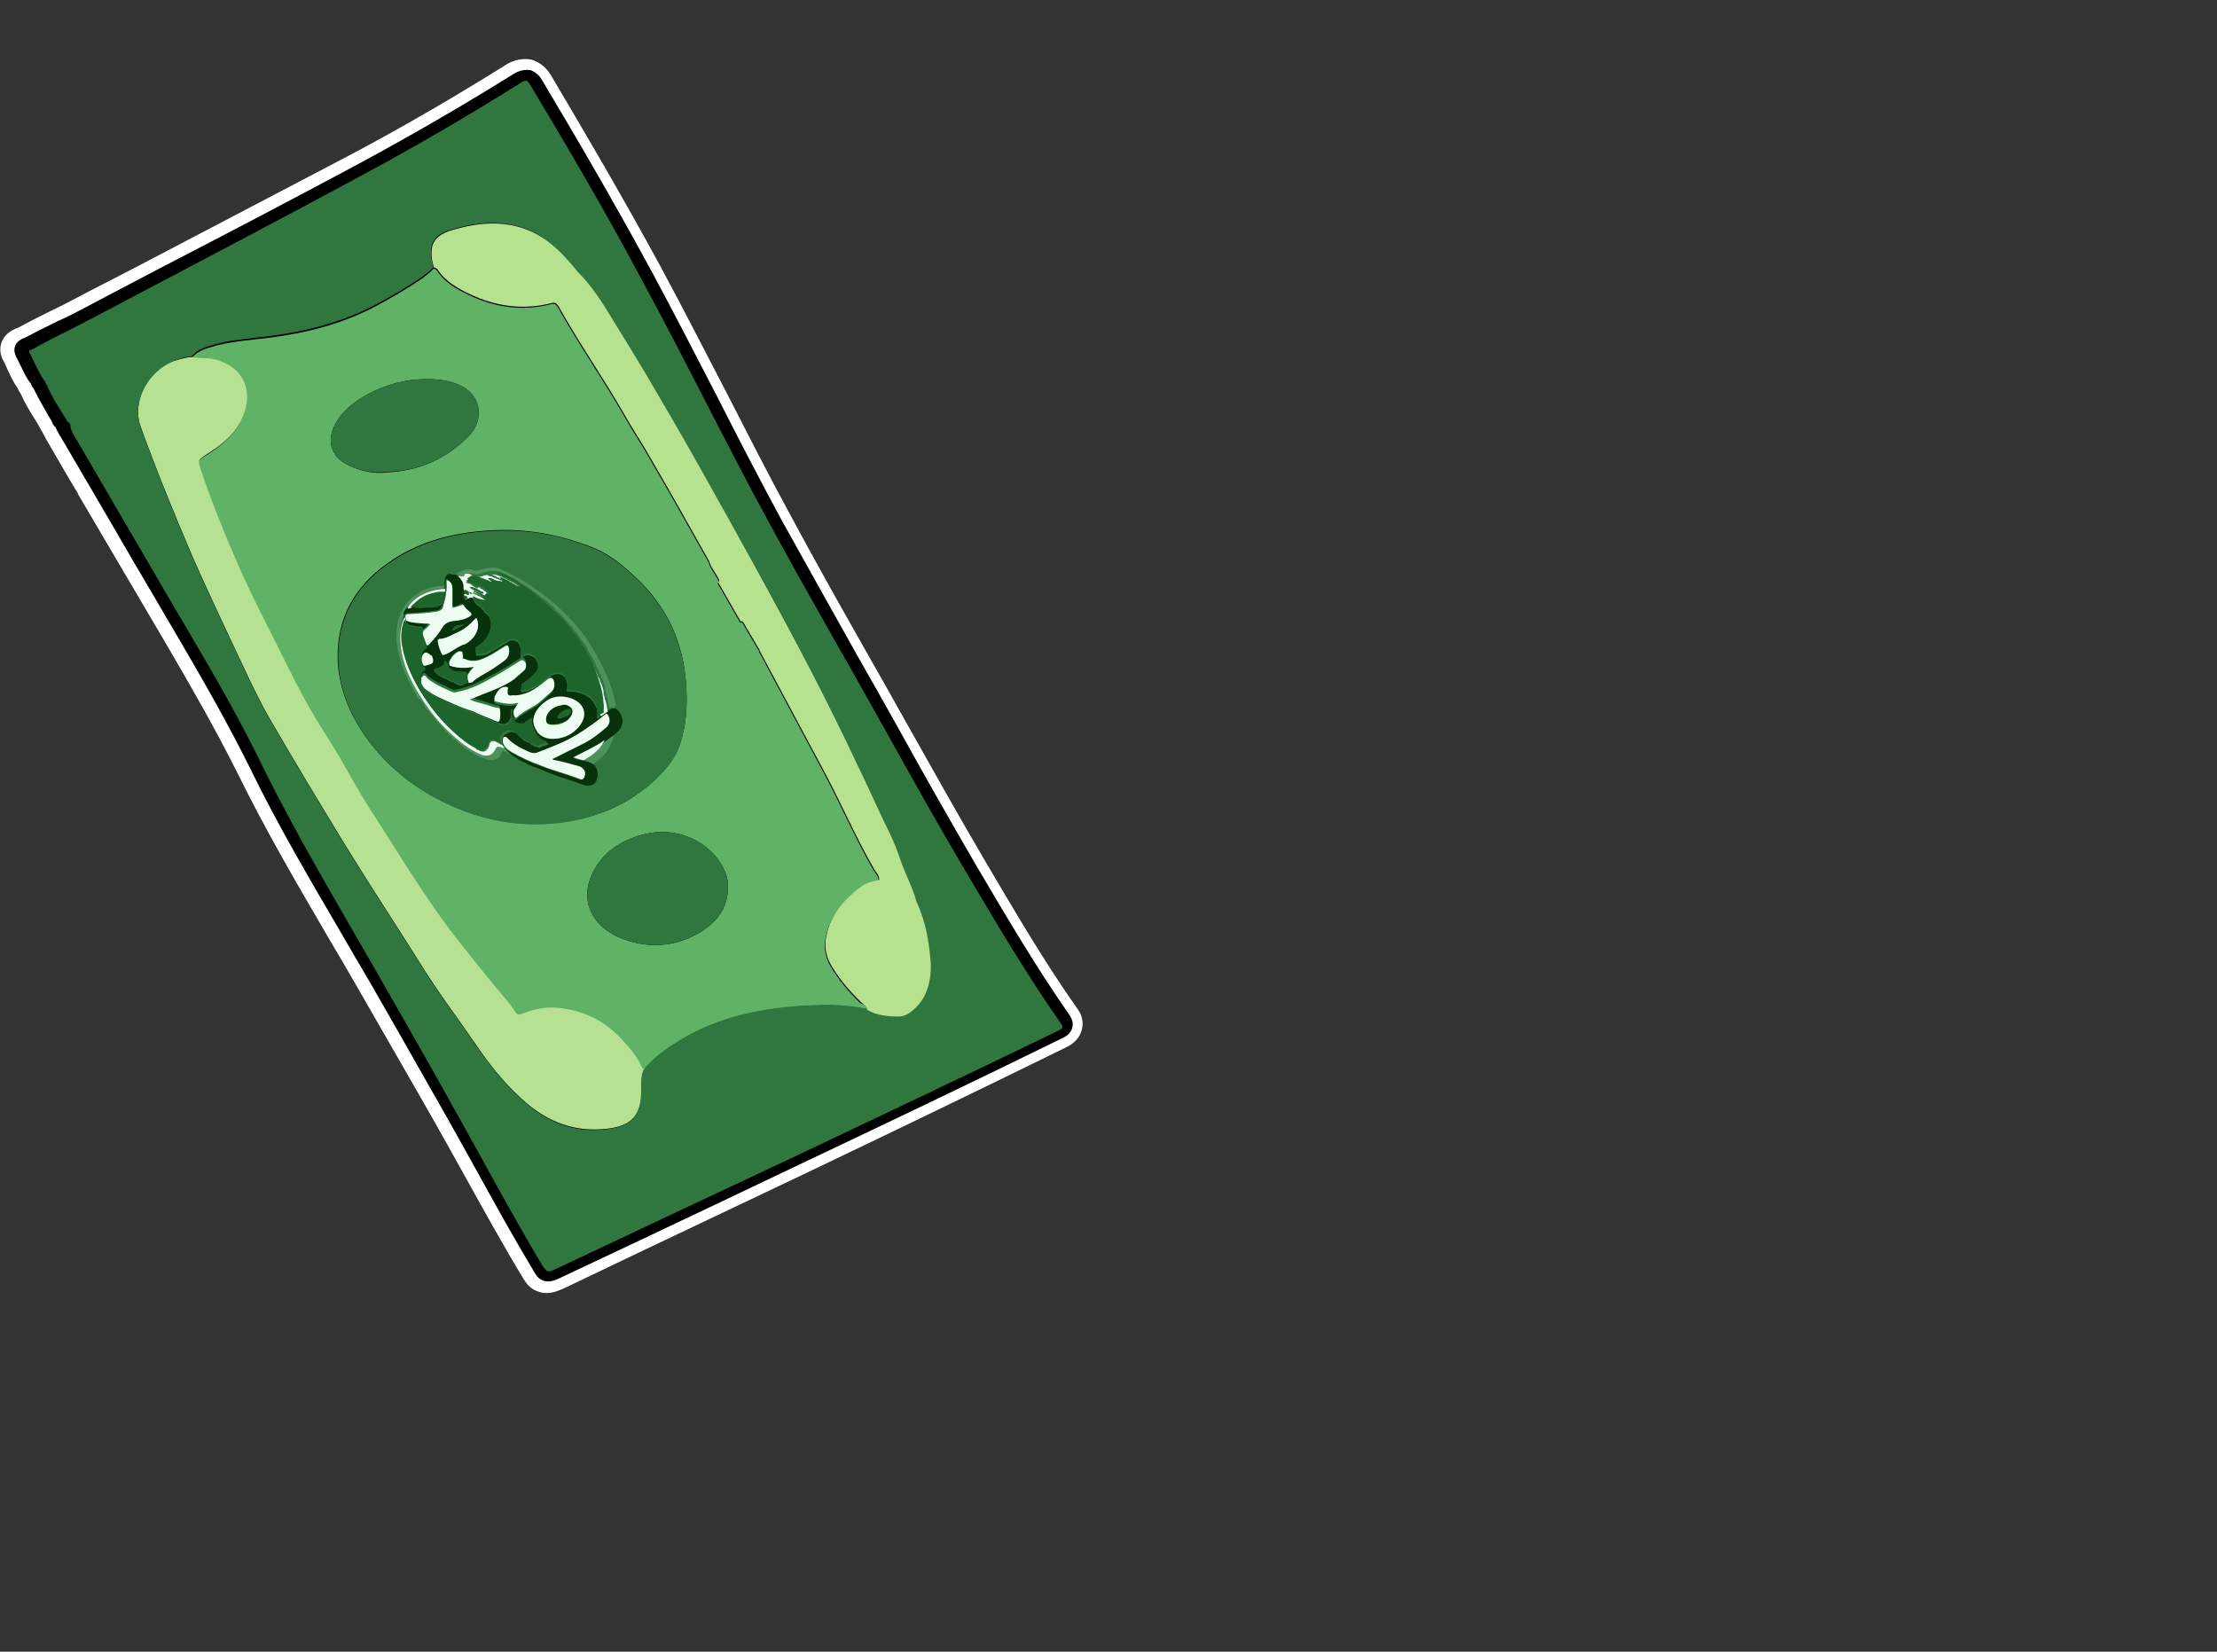 <?xml version="1.0" encoding="utf-8"?>
<!-- Generator: Adobe Illustrator 26.3.1, SVG Export Plug-In . SVG Version: 6.00 Build 0)  -->
<svg version="1.1" id="Capa_1" xmlns="http://www.w3.org/2000/svg" xmlns:xlink="http://www.w3.org/1999/xlink" x="0px" y="0px"
	 viewBox="0 0 420.9 313.6" style="enable-background:new 0 0 420.9 313.6;" xml:space="preserve">
<rect x="0" y="0" width="420.9" height="313.6" fill="#333333" stroke="none"/>
<style type="text/css">
	.st0{fill:#FFFFFF;}
	.st1{fill:#5FB266;}
	.st2{fill:#B7E192;}
	.st3{fill:#30763F;}
	.st4{fill:#B6E290;}
	.st5{fill:#4D915C;}
	.st6{fill:#07320C;}
	.st7{fill:#EEFDF1;}
	.st8{fill:#1E642D;}
	.st9{fill:#A7E595;}
</style>
<g>
	<path class="st0" d="M95.9,12.4c-9.6,6-19.4,11.7-29.2,16.9C53.9,36,41.5,42.5,29.1,49l0,0c-5.3,2.8-10.5,5.4-15.6,8.1
		c-1.3,0.7-2.7,1.4-4,2c-2,1-4,2-6,3.1c-3,1-3.8,3.3-3.3,5.2l0,0c0.1,0.4,0.2,0.7,0.4,1c0.3,0.5,0.5,1.1,0.8,1.7
		c0.5,1.1,1.1,2.4,2,3.7c0.1,0.3,0.3,0.6,0.5,0.9c0.9,2,2,3.8,3.1,5.5c0.1,0.2,0.3,0.5,0.4,0.7c0.2,0.4,0.4,0.8,0.7,1.2
		c0,0.1,0.1,0.3,0.2,0.4c0,0.1,0.1,0.2,0.1,0.2l0,0C8.6,83,8.7,83.4,9,83.8c1.9,3.3,3.8,6.6,5.8,9.9l0,0l0,0.1
		c5.6,9.5,11.3,19.2,17,28.9c4.5,7.7,9.2,15.9,13.3,24.1c5.3,10.8,11.5,21.4,17.4,31.5c1.7,2.9,3.5,5.9,5.2,8.9
		c4.8,8.4,9.8,17,14.8,25.8c2.1,3.7,4.2,7.5,6.2,11.1c3.4,6.1,6.8,12.3,10.5,18.4c0.6,1,1.4,2.3,3.2,2.8c2.1,0.6,3.7-0.3,4.9-0.8
		c4.6-2.2,9.2-4.4,13.8-6.6c10.6-5,21.2-10.1,32.2-15.3c13.6-6.5,31.1-14.9,49.2-23.8c0.6-0.3,1.1-0.6,1.7-1.2
		c1.1-1.1,1.6-2.8,1.2-4.3c-0.1-0.6-0.4-1.1-0.8-1.7c-6.5-9.2-12-18.7-17.5-28c-5.3-9-10.3-18-15.1-26.5c-2.6-4.7-5.3-9.4-7.9-14
		c-4.7-8.3-9.6-17-14.2-25.6c-4.2-7.7-8.2-15.6-12.2-23.4c-4-7.7-8.1-15.7-12.3-23.5c-7-12.9-14.4-25.5-20.8-36.3
		c-1.1-1.9-2.7-2.7-3.8-3C98.3,10.9,96.5,12,95.9,12.4z"/>
	<path d="M97.4,14.1c-9.6,6-19.5,11.7-29.3,17C55.4,37.9,43,44.4,30.6,50.8c-5.4,2.8-10.4,5.5-15.6,8.2c-1.3,0.7-2.7,1.4-4.1,2
		c-2,1-4.1,2-6.1,3.1c-2.4,0.8-2.1,2.5-2,2.9l0,0c0.1,0.2,0.1,0.4,0.2,0.6c0.3,0.6,0.6,1.2,0.9,1.8c0.6,1.2,1.1,2.4,2,3.5
		c0.1,0.4,0.3,0.7,0.5,0.9c0.9,1.9,2,3.7,3,5.5c0.2,0.3,0.4,0.6,0.5,0.9c0.1,0.4,0.4,0.7,0.7,1l0,0c0,0.1,0,0.2,0.1,0.2
		c0,0.1,0.1,0.2,0.1,0.3c0.1,0.1,0.1,0.2,0.2,0.3c0.1,0.3,0.3,0.6,0.5,0.9c1.9,3.3,3.9,6.6,5.8,9.9c5.5,9.5,11.2,19.2,16.9,28.9
		c4.5,7.7,9.2,15.9,13.3,24.2c5.2,10.7,11.4,21.2,17.3,31.3c1.7,2.9,3.4,5.9,5.2,8.9c4.8,8.3,9.7,17,14.7,25.8
		c2.1,3.7,4.2,7.5,6.2,11.1c3.3,6,6.8,12.3,10.4,18.3c0.5,0.9,1,1.6,2,1.9c1.1,0.3,2.1-0.1,3.1-0.6c4.6-2.2,9.2-4.3,13.8-6.5
		c10.6-5,21.3-10.1,32.2-15.3c13.7-6.5,31.2-14.8,49.3-23.7c0.4-0.2,0.8-0.4,1.2-0.8c0.6-0.6,0.9-1.5,0.7-2.4
		c-0.1-0.4-0.3-0.7-0.5-1.1c-6.5-9.3-12.1-18.9-17.6-28.2c-5.3-9.1-10.4-18.1-15.1-26.6c-2.6-4.7-5.3-9.4-7.9-14
		c-4.7-8.4-9.6-17.1-14.3-25.6c-4.2-7.8-8.3-15.7-12.2-23.4c-4-7.7-8.1-15.7-12.3-23.5c-7-12.9-14.4-25.6-20.8-36.3
		c-0.2-0.4-0.9-1.4-2.2-1.9C99,13.1,97.9,13.8,97.4,14.1z"/>
	<g>
		<path class="st1" d="M164.6,191.6c-2.9-0.5-5.8-0.8-8.7-0.7c-9.2,0.2-17.8,1.7-25.3,5.8c-3.2,1.8-6.2,3.8-8.4,6.5
			c-0.1-0.1-0.3-0.2-0.4-0.3c-0.9-2-2.4-3.7-3.9-5.4c-3.3-3.6-7.5-5.7-12.8-6c-2.2-0.2-4.2,0.5-6.2,1.2c-0.6,0.2-0.9,0.2-1.2-0.4
			c-0.6-1-1.4-2-2.2-2.9c-2.8-3.3-5.6-6.7-8.2-10.1c-6.5-8.3-11.7-17.1-17.3-25.7c-2.2-3.3-3.9-6.7-5.9-10.1c-1.8-3-3.7-6-5.5-9
			c-1.7-2.9-3.2-5.9-4.7-9c-3-6.1-6.2-12.1-8.9-18.3c-2.5-5.8-4.9-11.7-6.9-17.6c-0.7-2.1-0.7-2.1,1.3-3.3c0.3-0.2,0.6-0.4,0.9-0.6
			c2.9-2,5.3-4.4,6.2-7.8c1.3-5.1-1.5-8.7-6.5-9.6c-1.2-0.2-2.4,0-3.6-0.3c0.8-1.1,2-1.6,3.3-2c3.7-1.2,7.7-1.4,11.6-1.9
			c6.9-0.9,13.7-2.6,20.1-6c3-1.6,5.9-3.3,8.7-5.2c0.8-0.6,1.6-1.2,2.2-1.9c0.3,0,0.5,0.2,0.7,0.4c1.4,2.2,3.7,3.5,6,4.6
			c4.8,2.3,10.1,3.2,15.8,1.7c0.6-0.1,0.8,0.2,1.1,0.6c3.9,7,8.6,13.7,12.6,20.7c1.5,2.7,3.3,5.3,4.8,8c3.8,6.5,7.5,13.1,11.2,19.7
			c0.4,1.4,1.5,2.5,2,3.8c-0.4,0.2-0.1,0.5,0,0.7c1.3,2.3,2.6,4.5,3.9,6.8c0.1,0.2,0.2,0.3,0.4,0.1c0.3,0.4,0.5,0.7,0.7,1.1
			c0.9,1.5,1.7,2.9,2.6,4.4c0,0.1,0,0.2,0.1,0.3c3.9,7.3,7.8,14.6,11.7,21.9c3.5,6.4,6.3,13.1,10,19.5c0.4,0.6,1,1.2,0.9,2
			c-1.2,0.2-2.3,0.5-3.2,1.1c-3.5,2.5-6,5.5-6.8,9.4c-0.4,1.9-0.2,3.7,0.8,5.5c1.5,2.6,3.5,5,5.8,7.2
			C164,190.6,164.6,190.9,164.6,191.6z M93.1,100.7c-7.3,0.4-13.9,2.2-19.6,6.3c-6.5,4.6-9.5,10.7-9.4,17.9
			c0.1,4.5,1.5,8.8,3.9,12.8c3.8,6.3,9.3,11.2,16.3,14.6c8,3.9,16.6,5.2,25.7,3.2c5.2-1.1,9.7-3.4,13.5-6.7c2.3-2,4.4-4.3,5.4-7
			c1.7-4.7,1.7-9.6,1.1-14.4c-0.9-6.5-3.7-12.3-8.7-17.2c-2.6-2.5-5.3-4.9-8.9-6.3C106.1,101.4,99.7,100.3,93.1,100.7z M138.2,168.5
			c0.1-1.8-0.6-3.4-1.6-4.9c-2.9-4.4-8.6-6.5-13.9-5.3c-4.4,1-7.8,3.2-9.8,6.7c-3.2,5.5-0.8,11.1,5.7,13.4
			c5.1,1.8,10.1,1.2,14.5-1.5C136.4,174.8,138.2,172.1,138.2,168.5z M73.4,89.7c6.4-0.3,11.4-2.7,15.5-6.8c3-3,2.6-7.5-1.1-9.5
			c-2.4-1.3-5.1-1.5-7.7-1.4c-3.1,0.1-6.2,0.9-9,2.2c-3.1,1.5-5.9,3.4-7.5,6.4c-1.7,3.2-0.7,6.3,2.7,7.8
			C68.6,89.5,71.1,90,73.4,89.7z"/>
		<path class="st2" d="M36.5,67.8c1.2,0.3,2.4,0.1,3.6,0.3c4.9,0.9,7.8,4.5,6.5,9.6c-0.9,3.4-3.2,5.8-6.2,7.8
			c-0.3,0.2-0.6,0.4-0.9,0.6c-2,1.3-2,1.2-1.3,3.3c2,6,4.4,11.8,6.9,17.6c2.7,6.2,5.9,12.2,8.9,18.3c1.5,3,3,6,4.7,9
			c1.7,3,3.7,6,5.5,9c2,3.4,3.8,6.8,5.9,10.1c5.6,8.6,10.8,17.5,17.3,25.7c2.7,3.4,5.4,6.8,8.2,10.1c0.8,0.9,1.6,1.9,2.2,2.9
			c0.4,0.6,0.6,0.6,1.2,0.4c1.9-0.7,3.9-1.3,6.2-1.2c5.2,0.3,9.5,2.4,12.8,6c1.5,1.6,3,3.3,3.9,5.4c0.1,0.1,0.3,0.2,0.4,0.3
			c-0.7,1.5-0.4,3.1-0.5,4.7c-0.2,4.5-2.4,6.4-7.7,6.7c-6.1,0.4-11-2-15.1-5.8c-3.4-3.1-6.1-6.5-8.6-10.2
			c-3.5-5.1-7.3-10.1-10.5-15.3c-4.7-7.5-9.6-14.9-14.2-22.4c-5-8.2-9.9-16.3-14.7-24.6c-2.6-4.6-4.7-9.4-7-14.2
			c-2.5-5.3-5-10.7-7.4-16.1c-3.5-8.2-6.9-16.5-9.9-24.8c-1.7-4.6,1.2-10.4,6-12.4C34,68.3,35.2,67.8,36.5,67.8z"/>
		<g>
			<path class="st3" d="M105.4,241c15-7.1,30.3-14.3,46.1-21.7c16-7.6,32.5-15.4,49.4-23.6c0.8-0.4,1.1-0.6,0.5-1.4
				c-6.5-9.3-12.1-18.8-17.8-28.4c-5.2-8.8-10.2-17.7-15.2-26.7c-7.4-13.3-15.1-26.5-22.3-39.8c-8.5-15.6-16.2-31.5-24.7-47.1
				C114.9,40.1,107.8,28,100.6,16c-0.5-0.8-0.8-0.9-1.7-0.3c-9.7,6.1-19.5,11.8-29.3,17.1c-18.1,9.8-35.8,19-53,28.1
				c-3.4,1.8-6.9,3.4-10.2,5.3l0,0c-0.3,0.2-1.1,0.2-0.8,0.8c1,1.8,1.7,3.8,3,5.5c0.1-0.1,0.1-0.2,0.1-0.4c0,0,0-0.1,0-0.1
				c0,0,0,0.1,0,0.1c0,0.1,0,0.2-0.1,0.4c0,0.3,0.2,0.4,0.3,0.6l0,0c1,2.4,2.4,4.5,3.8,6.7c0-0.1,0-0.1,0-0.2c0,0.1,0,0.1,0,0.2
				l0,0.1l0,0.1c0.7,0.2,0.7,0.8,0.7,1.3c0.2,0.4,0.3,0.7,0.5,1.1c7.5,12.8,15,25.8,22.6,38.7c4.7,8,9.3,16,13.3,24.3
				c6.7,13.6,14.6,26.7,22.2,40c4.9,8.6,9.8,17.1,14.6,25.8c5.5,9.8,10.7,19.6,16.5,29.3C104,241.6,104,241.6,105.4,241z M10,73.7
				c0,0,0.1,0.1,0.1,0.1C10,73.8,10,73.7,10,73.7z M99,208.7c-3.4-3.1-6.1-6.5-8.6-10.2c-3.5-5.1-7.3-10.1-10.5-15.3
				c-4.7-7.5-9.6-14.9-14.2-22.4c-5-8.2-9.9-16.3-14.7-24.6c-2.6-4.6-4.7-9.4-7-14.2c-2.5-5.3-5-10.7-7.4-16.1
				c-3.5-8.2-6.9-16.5-9.9-24.8c-1.7-4.6,1.2-10.4,6-12.4c1.2-0.5,2.4-1,3.7-1c0.8-1.1,2-1.6,3.3-2c3.7-1.2,7.7-1.4,11.6-1.9
				c6.9-0.9,13.7-2.6,20.1-6c3-1.6,5.9-3.3,8.7-5.2c0.8-0.6,1.6-1.2,2.2-1.9c-0.4-1.2-0.6-2.4-0.4-3.7c0.3-2,2-2.9,3.8-3.4
				c7.9-2.4,14.8-1.6,20.5,4.1c1.2,1.2,2.3,2.4,3.3,3.7c2.6,2.7,4.5,5.8,6.5,8.8c2.3,3.6,4.5,7.3,6.7,11c3.4,5.8,6.8,11.6,10.1,17.5
				c6.9,12.3,13.9,24.5,20.3,37.1c5.1,9.9,9.9,19.8,14.5,29.8c1,2.3,2.2,4.5,3,6.8c1,2.9,2.5,5.7,3.3,8.7c1.8,3.7,2.4,7.6,2.7,11.6
				c0.1,2.2-0.2,4.3-1.2,6.3c-0.6,1.3-1.6,2.3-2.8,3.2c-0.6,0.5-1.3,0.7-2.1,0.7c-2.1,0-4.2-0.2-5.9-1.4c-2.9-0.5-5.8-0.8-8.7-0.7
				c-9.2,0.2-17.8,1.7-25.3,5.8c-3.2,1.8-6.2,3.8-8.4,6.5c-0.7,1.5-0.4,3.1-0.5,4.7c-0.2,4.5-2.4,6.4-7.7,6.7
				C107.9,214.9,103.1,212.5,99,208.7z"/>
			<path class="st3" d="M123.5,148.9c2.3-2,4.4-4.3,5.4-7c1.7-4.7,1.7-9.6,1.1-14.4c-0.9-6.5-3.7-12.3-8.7-17.2
				c-2.6-2.5-5.3-4.9-8.9-6.3c-6.1-2.5-12.5-3.6-19.2-3.2c-7.3,0.4-13.9,2.2-19.6,6.3c-6.5,4.6-9.5,10.7-9.4,17.9
				c0.1,4.5,1.5,8.8,3.9,12.8c3.8,6.3,9.3,11.2,16.3,14.6c8,3.9,16.6,5.2,25.7,3.2C115.1,154.4,119.6,152.1,123.5,148.9z"/>
			<path class="st3" d="M138.2,168.5c0.1-1.8-0.6-3.4-1.6-4.9c-2.9-4.4-8.6-6.5-13.9-5.3c-4.4,1-7.8,3.2-9.8,6.7
				c-3.2,5.5-0.8,11.1,5.7,13.4c5.1,1.8,10.1,1.2,14.5-1.5C136.4,174.8,138.2,172.1,138.2,168.5z"/>
			<path class="st3" d="M88.9,82.9c3-3,2.6-7.5-1.1-9.5c-2.4-1.3-5.1-1.5-7.7-1.4c-3.1,0.1-6.2,0.9-9,2.2c-3.1,1.5-5.9,3.4-7.5,6.4
				c-1.7,3.2-0.7,6.3,2.7,7.8c2.4,1.1,4.8,1.5,7.1,1.2C79.8,89.4,84.8,87,88.9,82.9z"/>
		</g>
		<path class="st4" d="M170.6,193c0.8,0,1.5-0.3,2.1-0.7c1.2-0.9,2.2-2,2.8-3.2c1-2,1.3-4.1,1.2-6.3c-0.3-3.9-0.9-7.8-2.7-11.6
			c-0.8-3-2.4-5.8-3.3-8.7c-0.8-2.3-1.9-4.6-3-6.8c-4.6-10-9.4-20-14.5-29.8c-6.5-12.5-13.4-24.8-20.3-37.1
			c-3.3-5.9-6.7-11.7-10.1-17.5c-2.2-3.7-4.4-7.3-6.7-11c-1.9-3.1-3.9-6.2-6.5-8.8c-1-1.3-2.1-2.5-3.3-3.7
			c-5.7-5.7-12.6-6.5-20.5-4.1c-1.8,0.5-3.5,1.5-3.8,3.4c-0.2,1.3,0,2.5,0.4,3.7c0.3,0,0.5,0.2,0.7,0.4c1.4,2.2,3.7,3.5,6,4.6
			c4.8,2.3,10.1,3.2,15.8,1.7c0.6-0.1,0.8,0.2,1.1,0.6c3.9,7,8.6,13.7,12.6,20.7c1.5,2.7,3.3,5.3,4.8,8c3.8,6.5,7.5,13.1,11.2,19.7
			c0.4,1.4,1.5,2.5,2,3.8l0,0c-0.4,0.2-0.1,0.5,0,0.7c1.3,2.3,2.6,4.5,3.9,6.8c0.1,0.2,0.2,0.3,0.4,0.1c0.3,0.4,0.5,0.7,0.7,1.1
			c0.9,1.5,1.7,2.9,2.6,4.4c0,0.1,0,0.2,0.1,0.3c3.9,7.3,7.8,14.6,11.7,21.9c3.5,6.4,6.3,13.1,10,19.5c0.4,0.6,1,1.2,0.9,2
			c-1.2,0.2-2.3,0.5-3.2,1.1c-3.5,2.5-6,5.5-6.8,9.4c-0.4,1.9-0.2,3.7,0.8,5.5c1.5,2.6,3.5,5,5.8,7.2c0.5,0.4,1.1,0.7,1.1,1.4
			C166.4,192.8,168.5,193,170.6,193z"/>
		<g>
			<path class="st5" d="M79.1,132.2c-0.1-0.6-0.6-1.1-0.9-1.7c-1.8-3.4-3.2-6.9-2.9-10.7c0.1-2.3,0.9-4.5,2.8-6.2
				c1.7-1.6,3.9-2.4,6.4-2.4c0,0.2,0,0.4,0,0.5c-2.1,0.1-4,0.7-5.6,1.9c-0.6,0.5-1.2,1-1.5,1.8c-0.3,0.4-0.6,0.7-0.6,1.3
				c-0.3,0.3-0.4,0.7-0.5,1c-0.5,1.6-0.5,3.1-0.3,4.7c0.4,3.1,1.7,6.1,3.4,8.8c1.6,2.6,3.4,5.1,5.7,7.2c1.9,1.8,3.9,3.5,6.5,4.5
				c1.1,0.4,1.9,0.2,2.4-0.8c0.4-0.8,0.6-0.9,1.6-0.5c0,0,0.1,0,0.2,0c0.8,1.1,2,1.8,3.3,2.5c0.3,0.2,0.7,0.2,0.9,0.5
				c-1.1-0.3-2-0.8-3-1.3c-0.4-0.2-0.8-0.4-1.2-0.6c-0.2-0.1-0.5-0.1-0.6,0.2c0,0,0,0.1,0,0.1c-0.5,1.2-1.4,1.6-3,1.1
				c-1.7-0.5-3-1.4-4.3-2.4c-2.5-1.9-4.6-4.2-6.4-6.6c-0.1-0.1-0.1-0.3-0.4-0.3c-0.2-0.2-0.3-0.4-0.4-0.6c-0.2-0.6-0.6-1-1-1.5
				C79.4,132.7,79.2,132.4,79.1,132.2z"/>
			<path class="st5" d="M116.7,134.4c-0.4-0.1-0.7-0.2-1,0c-0.2-0.7-0.2-1.5-0.5-2.2c0-0.1,0-0.1-0.1-0.2c0,0,0-0.1,0-0.1
				c0-0.3-0.1-0.6-0.2-0.8c0,0,0-0.1,0-0.1c0-0.1,0-0.1,0-0.2c0,0,0-0.1,0-0.2c-0.1-0.6-0.3-1.2-0.6-1.8c0,0-0.1-0.1-0.1-0.2
				c0-0.3-0.1-0.5-0.3-0.7c0,0-0.1-0.1-0.1-0.2c-0.1-0.3-0.2-0.6-0.4-0.9c0,0-0.1-0.1-0.1-0.2c-0.3-0.7-0.6-1.4-1-2.1
				c0-0.1-0.1-0.1-0.1-0.1c0-0.2-0.2-0.4-0.3-0.5c-0.1-0.1-0.1-0.2-0.2-0.3c-0.2-0.7-0.7-1.3-1.2-1.9c-0.5-0.7-0.8-1.4-1.5-2
				c0,0-0.1-0.1-0.1-0.2c-0.1-0.2-0.2-0.4-0.5-0.6c0,0-0.1-0.1-0.1-0.1c-0.3-0.4-0.6-0.8-0.9-1.1c0,0-0.1-0.1-0.1-0.1
				c-0.1-0.2-0.2-0.4-0.4-0.4c0,0-0.1-0.1-0.1-0.2c-0.3-0.3-0.6-0.7-1-0.9c0,0-0.1-0.1-0.1-0.1c-0.1-0.1-0.1-0.2-0.2-0.2
				c0,0-0.1-0.1-0.1-0.2c-0.2-0.3-0.5-0.5-0.8-0.7l0,0c-0.1-0.2-0.3-0.4-0.6-0.5l0-0.1l0,0c-0.1-0.2-0.3-0.3-0.5-0.4
				c0,0,0,0-0.1-0.1c0-0.1-0.1-0.1-0.2-0.1c0,0-0.1-0.1-0.2-0.1c-0.7-0.6-1.4-1.1-2.1-1.6l0,0c-0.1-0.1-0.2-0.2-0.4-0.3
				c0,0,0,0-0.1-0.1c0-0.1-0.1-0.1-0.2-0.1c0,0-0.1,0-0.1-0.1c-0.2-0.1-0.3-0.2-0.5-0.3c-0.1-0.1-0.3-0.2-0.5-0.3
				c-0.1-0.1-0.3-0.2-0.5-0.3c-0.7-0.5-1.4-0.8-2.1-1.2c-0.6-0.3-1.2-0.6-1.9-0.8c-0.1,0-0.3-0.1-0.4-0.1c0,0-0.1,0-0.1,0l0,0
				c0,0-0.1,0-0.1,0l0,0c0,0-0.1,0-0.1,0c-0.1,0-0.1,0-0.2,0s-0.1,0-0.1,0c-0.9-0.1-1.8,0.4-2.7,0.5c0,0,0,0,0,0
				c-0.2,0.2-0.5,0.2-0.7,0.1c-0.5-0.1-0.9-0.2-1.4-0.2c-0.1,0-0.4,0-0.4,0.2c0,0.4-0.3,0.3-0.6,0.3c-0.2,0-0.4-0.1-0.6,0
				c-0.2-0.1-0.4-0.3-0.6-0.5c0.7-0.2,1.3-0.5,2-0.7c0.5-0.1,1,0.1,1.5,0.2c0.2,0.1,0.4,0,0.6,0c1.4-0.3,2.7-0.9,4.2-0.3
				c2.3,1,4.4,2.1,6.3,3.5c1.2,0.8,2.4,1.7,3.5,2.6c2.8,2.4,5.3,5,7.2,8c2.3,3.7,4.2,7.5,5,11.7
				C116.7,134.1,116.7,134.3,116.7,134.4z"/>
			<path class="st5" d="M112.6,145.1c-0.5-0.4-1.1-0.6-1.8-0.8c0.3-0.2,0.7-0.4,1.1-0.7c1.2-0.8,2.2-1.8,2.8-3.1
				c0.7-0.5,1.4-1,2-1.5c-0.4,2.4-1.6,4.3-3.7,5.8C112.9,144.9,112.8,145,112.6,145.1z"/>
		</g>
		<g>
			<path class="st6" d="M103.7,136.9c0.1,0.4,0.3,0.5,0.8,0.6c1.1,0.1,2-0.2,2.7-0.5c0.9-0.4,1.6-1.4,1.5-2.1c0-0.3-0.2-0.6-0.5-0.8
				c-0.5-0.3-1-0.5-1.5-0.3c-1.2,0.2-2.2,0.8-2.7,1.7C103.6,136,103.6,136.4,103.7,136.9z M108.1,134.7c0.2,0,0.4,0.1,0.3,0.4
				c-0.1,0.3-0.3,0.7-0.7,0.8c-0.5,0.1-0.9,0.5-1.5,0.5c-0.4,0-0.4-0.1-0.3-0.4c0.2-0.4,0.6-0.7,1.1-1
				C107.4,134.8,107.7,134.6,108.1,134.7z"/>
			<path class="st6" d="M84.9,109.1c-0.4,0.4-0.5,0.9-0.5,1.5c0,0.3,0.1,0.5,0,0.8c0,0.2,0,0.4,0,0.5c0,0.1,0,0.2,0,0.4
				c0,0.1-0.1,0.1-0.1,0.2c0,0.1,0.1,0.3,0,0.4c0,0.1,0,0.1,0,0.1c0,0.1,0,0.1,0,0.1c0,0.1,0,0.2-0.1,0.4c-0.1,0.2,0,0.4-0.1,0.5
				c0,0.1-0.1,0.3-0.1,0.4c0,0.4-0.3,0.6-0.7,0.6c-0.1,0-0.2,0.1-0.3,0.1c-0.1,0-0.2,0-0.2,0c-0.3-0.1-0.6,0-0.9,0.1l0,0l0,0
				c-0.2-0.1-0.3,0-0.5,0l0,0c-0.5,0-1,0-1.5,0.1l0,0c-0.1,0-0.1,0.1-0.2,0.1c0.1,0,0.1-0.1,0.2-0.1c-0.1,0-0.2-0.1-0.3-0.1l0,0
				c-0.1,0-0.1,0-0.2,0.1c0,0,0,0,0,0c0,0-0.1,0-0.1,0c-0.1,0-0.2,0.1-0.3,0c0,0-0.1,0-0.1,0c0,0,0,0-0.1-0.1c0,0-0.1,0-0.1,0
				c0,0,0-0.1-0.1-0.1c-0.1,0-0.2,0.1-0.3,0.1c0,0.1-0.1,0.1-0.1,0.1c0.1,0,0.1,0,0.1-0.1c-0.1-0.1-0.3-0.1-0.4-0.1c0,0,0,0.1,0,0.1
				c-0.3-0.1-0.4,0.2-0.7,0.2c-0.3,0.4-0.6,0.7-0.6,1.3c0,0,0.1,0.1,0.1,0.1c0.1,0,0.1,0,0.1-0.1c0.1-0.3,0.4-0.3,0.7-0.3
				c1.8-0.1,3.5-0.2,5.3-0.5c0.7-0.1,1.1-0.5,1.2-1.2l0,0c0.2-0.8,0.5-1.6,0.5-2.4c0.1-0.6,0.1-1.3,0.1-1.9c0-0.2-0.1-0.3,0.1-0.4
				c0.2-0.1,0.3,0.1,0.4,0.2c0.6,0.3,0.7,0.9,0.6,1.4c0,1.2,0,2.4,0,3.6c0.6,0,1.1-0.2,1.7-0.5c0.3-0.1,0.4-0.1,0.5,0.1
				c0.2,0.4,0.5,0.7,0.9,1c0.7,0.5,0.7,0.8-0.1,1.2c-0.8,0.4-1.8,0.6-2.7,0.7c-1.1,0.1-1.8,0.5-2.3,1.4c-0.7,1.1-1.4,2.1-2.4,3
				c-0.1,0.1-0.2,0.3-0.5,0.2c-0.2-0.6-0.4-1.1-0.6-1.7c-0.2-0.5-0.2-0.9,0.3-1.3c0.4-0.3,0.6-0.6,1-1c-0.4,0-0.7-0.1-1.1-0.1
				c-1.1-0.1-2.1-0.1-3.1-0.4c-0.2-0.1-0.4,0-0.4-0.3c0-0.3-0.2-0.5-0.1-0.8c-0.1,0-0.1,0-0.1,0.1c0,0.2,0,0.4,0,0.6
				c0.1,0.2,0.3,0.5,0.4,0.8c0,0,0,0,0.1,0.1c0.1,0,0.1,0.1,0.2,0.1c0,0,0,0,0.1,0.1l0,0c0,0,0.1,0,0.1,0.1c0.8,0.2,1.5,0.4,2.3,0.4
				c0.3,0,0.4,0.1,0.3,0.4c-0.2,0.4-0.1,0.8,0,1.2c0.1,0.6,0.4,1.2,0.7,1.8c0.1,0.3,0.1,0.4-0.1,0.6c-0.2,0.2-0.5,0.3-0.6,0.7
				c-0.1,0.1-0.2,0.2-0.2,0.3l0,0c0,0.1,0,0.1,0,0.1l0,0c0,0.1,0,0.1,0,0.1l0,0c0,0,0,0.1,0,0.1c0,0.1,0,0.1,0,0.1l0,0l0,0l0,0l0,0
				c-0.2,0.9,0.1,1.7,0.6,2.3c0,0,0.1,0.1,0.1,0.1c0.1,0,0.2,0,0.2,0c0,0-0.1,0-0.2,0c0,0.2-0.1,0.2-0.2,0.3
				c-0.2,0.2-0.5,0.3-0.5,0.6l0,0l0,0l0,0l0,0c-0.4,0.3-0.2,0.7-0.3,1.1c0,0.1,0,0.2,0.1,0.2c0,0,0.1,0,0.1,0c0-0.3,0-0.5,0.1-0.8
				c0.1-0.1,0.2-0.2,0.3-0.3c0.2-0.2,0.4-0.2,0.6,0.1c0.3,0.4,0.7,0.7,1.2,1c1.2,0.7,2.5,1.3,3.8,1.9c0.3,0.1,0.5,0.1,0.8,0
				c2.7-0.5,5-1.8,7.4-3.1c1.3-0.7,2.6-1.5,3.8-2.3c0.3-0.2,0.6-0.4,1-0.6c0.3-0.2,0.4-0.1,0.6,0.1c0.5,0.4,0.5,1.1,0.1,1.7
				c-0.5,0.7-1.3,1.1-1.9,1.6c-1.8,1.3-3.8,2.2-6,3c-0.8,0.3-1.6,0.6-2.5,1c0.8,0.3,1.6,0.6,2.4,0.8c1,0.2,1.9,0.7,2.9,0.8
				c0.2,0,0.3,0.1,0.4,0.3c0.1,0.6,0.2,1.3,0,1.9c-0.1,0.5-0.3,0.5-0.8,0.3c-1.2-0.5-2.4-1-3.6-1.5c-0.3-0.2-0.6-0.3-0.9-0.4
				c-1.1-0.4-2.3-0.8-3.4-1.3c-1.8-0.7-3.6-1.5-5.1-2.6c-0.6-0.4-1.1-0.9-1.2-1.6c0,0-0.1,0-0.1,0c-0.1,0.2,0.1,0.3,0,0.5
				c0.2,0.5,0.6,0.9,0.9,1.3c0,0,0,0,0.1,0.1c0.1,0,0.2,0.1,0.2,0.2c0.2,0.2,0.5,0.3,0.7,0.5c1.4,0.9,3,1.6,4.5,2.2
				c1.6,0.7,3.3,1.3,4.9,1.9l0,0l0,0l0,0l0,0c0.2,0.2,0.4,0.3,0.7,0.3c0.2,0.1,0.4,0.2,0.6,0.3l0,0l0,0c0.4,0.2,0.8,0.4,1.2,0.5l0,0
				l0,0l0,0l0,0c0.3,0.2,0.5,0.3,0.8,0.3l0,0l0,0l0,0l0,0l0,0c1.2,0.7,2.2,0.4,2.6-1c0-0.1-0.1-0.1-0.1-0.1c0,0,0.1-0.1,0.1-0.1
				c0-0.1,0-0.1,0-0.2c0,0,0-0.1-0.1-0.1c-0.3,0.1,0,0.3-0.1,0.4c-0.1,0-0.1,0.1-0.1,0.2c0-0.1,0.1-0.1,0.1-0.2
				c0.1-0.1-0.2-0.3,0.1-0.4c0,0,0.1,0,0.1,0l0,0C97,136,97,136,97,136c0,0,0-0.1,0-0.1c0-0.1,0-0.2,0-0.3l0,0
				c0.1-0.1,0.1-0.2,0-0.3c-0.1-0.2,0-0.4,0.1-0.5c0.1,0,0.2,0.1,0.2,0.2c-0.2,0.4-0.1,0.7-0.1,1.1c0.1,0.1,0.1,0.2,0.2,0.4
				c0.2,0.3,0.3,0.5,0.5,0.8c0.1,0,0.2,0.1,0.3,0.1c0,0,0,0,0.1,0c0,0,0,0,0.1,0c0,0,0,0-0.1,0c0.1,0.1,0.3,0.2,0.5,0.1
				c0.5,0.1,0.8,0,1.1-0.4c0,0,0.1-0.1,0.2-0.1c0.3-0.3,0.4-0.5,0.6-0.6c-0.2,0.1-0.3,0.3-0.6,0.6c0.2-0.1,0.4-0.3,0.6-0.4
				c0.1,0,0.2-0.1,0.2-0.1c0.1,0,0.1,0.1,0.1,0.2c-0.1,0.7,0.2,1.4,0.5,2c0.2,0.5,0.5,0.9,0.9,1.3c0,0,0.1,0.1,0.1,0.2
				c0,0,0.1,0,0.1,0c0,0-0.1,0-0.1,0c0,0.2,0.2,0.2,0.4,0.3c0.4,0.3,1,0.4,1.3,0.8c-0.1,0-0.2,0.1-0.3,0.1c-0.1,0.1-0.3,0.3-0.5,0.3
				c0.2-0.1,0.3-0.2,0.5-0.3c-0.5,0.2-1,0.3-1.4,0.6c-0.1,0-0.1,0-0.2,0c-0.1-0.1-0.3-0.2-0.4-0.1c-0.1-0.1-0.2-0.2-0.4-0.2
				c0.1,0.1,0.2,0.2,0.3,0.2c-0.2,0-0.3,0-0.3-0.2c0,0,0,0,0,0l0,0c-0.1-0.1-0.3-0.2-0.5-0.2c0,0,0-0.1,0,0c0,0-0.1,0-0.1-0.1l0,0
				l0,0l0,0l0,0l0,0c-0.3-0.3-0.8-0.5-1.2-0.7c0,0,0,0-0.1,0c0,0-0.1-0.1-0.1-0.1c0,0,0-0.1,0,0c-0.1,0-0.1,0-0.1,0
				c0.1,0,0.1,0,0.1,0c-0.5-0.4-0.9-0.7-1.3-1.2c-0.2-0.2-0.4-0.3-0.7-0.3c-0.3-0.2-0.6-0.1-0.9,0c-0.1,0-0.1,0.1-0.2,0.1
				c0,0,0,0,0,0.1c0,0,0,0,0-0.1c0,0-0.1,0-0.2,0.1c0,0-0.1,0.1-0.2,0.1c0,0.1,0,0.2,0,0.2c0-0.1,0.1-0.1,0-0.2
				c-0.2,0.1-0.3,0.2-0.3,0.3c-0.1,0-0.1,0.1-0.1,0.2c0.1,0,0.1,0.1,0,0.2c0-0.1,0-0.1,0-0.2c0,0-0.1,0-0.1,0.1
				c0,0.1-0.1,0.2-0.1,0.2c0,0.1,0,0.2-0.1,0.3c0,0,0,0.1,0,0.1c0,0.1,0,0.1,0,0.1c0,0.1,0,0.1,0,0.2c0,0.1,0,0.1,0,0.1
				c0.1,0.1,0.1,0.2,0.1,0.3c0,0.1,0,0.2,0,0.2c0.1,0,0.1,0.1,0.2,0.1c0.1,0.2,0.2,0.3,0.3,0.5c0.8,1.1,2,1.8,3.3,2.5
				c0.3,0.1,0.7,0.2,0.9,0.5l0,0c0.1,0.1,0.2,0.1,0.4,0.1c0,0,0.1,0,0.1,0.1c0.1,0,0.1,0,0.2,0.1c0,0-0.1-0.1-0.2-0.1
				c0.1,0,0.1,0,0.2,0.1c0,0,0.1,0,0.1,0c0.1,0,0.1,0.1,0.2,0.1c1.2,0.4,2.3,0.9,3.5,1.4c2.1,0.8,4.3,1.4,6.4,2.2
				c0.8,0.3,1.9-0.1,2.2-0.8c0.4-1,0.4-2-0.3-3c-0.5-0.4-1.1-0.6-1.8-0.8c-0.7,0-1.3-0.3-2.1-0.5c2.1-1.1,4.2-2,6-3.3
				c0.7-0.5,1.4-1,2-1.5c0.1-0.1,0.1-0.2,0.2-0.2c1.4-1.4,1.3-3.1-0.2-4.4c-0.4-0.1-0.7-0.2-1,0c-0.5,0.2-0.8,0.6-1.3,0.9
				c-0.1,0.2-0.2,0.3-0.4,0.3c0,0-0.1,0-0.1,0c-0.1,0.1-0.3,0.2-0.4,0.2c0,0.3-0.2,0.4-0.4,0.4c-0.2,0-0.1-0.3,0-0.4
				c0-0.1,0-0.1,0-0.1c0,0,0-0.1,0-0.1c0-0.1,0-0.1,0-0.2c0-0.1-0.1-0.1,0-0.2l0,0c0-0.1,0-0.1,0-0.2c0-0.2-0.1-0.4-0.1-0.6
				c0-0.1-0.1-0.1-0.1-0.2c-0.1-0.2-0.2-0.4-0.2-0.5c-0.1-0.2-0.3-0.4-0.4-0.7c-0.3-0.2-0.4-0.4-0.5-0.6c0,0-0.1,0-0.1-0.1
				c-0.3,0-0.5-0.3-0.7-0.4c-1-0.6-2.1-0.8-3.3-0.8c-0.4,0-0.5-0.1-0.4-0.4c0.2-0.6,0.1-1.2-0.1-1.8c-0.4-1.1-1.8-1.5-2.9-0.7
				c-0.5,0.4-0.9,0.7-1.4,1.1c-0.9,0.7-1.8,1.3-2.9,1.7c-0.3,0.1-0.7,0.2-1.1,0.2c-0.3,0-0.4-0.1-0.3-0.3c0.1-0.3,0.2-0.5,0.1-0.8
				c0-0.2,0.2-0.2,0.3-0.3c1-0.6,1.9-1.3,2.5-2.2c0.7-0.9,0.4-2.5-0.6-3.1c-0.6-0.3-1.1-0.4-1.7-0.1c-0.2,0.1-0.4,0.2-0.7,0.4
				c0-0.4,0.1-0.6,0.1-0.9c0-0.5,0-1-0.2-1.5c-0.2-0.8-1.3-1.4-2.3-0.7c-1.3,0.8-2.6,1.6-3.9,2.3c-0.6,0.3-1.2,0.3-1.9,0.3
				c-0.1,0-0.2,0-0.2-0.1c0-0.3,0-0.5-0.1-0.8c-0.1-0.3,0-0.4,0.3-0.6c1.4-1,2.4-2.3,2.6-3.9c0.1-0.4,0-0.7,0-1.1
				c0-0.1-0.1-0.1-0.1-0.2c0-0.1-0.1-0.1-0.1-0.2c-0.1,0-0.1-0.1,0-0.2c0-0.1-0.1-0.1-0.1-0.2c0-0.1-0.1-0.2-0.2-0.2
				c0,0-0.1-0.1-0.1-0.2c-0.1-0.1-0.1-0.1-0.2-0.2c-0.4-0.1-0.5-0.5-0.7-0.8c-0.3-0.1-0.4-0.4-0.6-0.6c-0.1,0-0.1-0.1-0.2-0.1
				c-0.7-0.4-0.9-1-1.2-1.6c-0.2-0.3-0.5,0.1-0.7,0.1c-0.1,0.2-0.4,0.3-0.6,0.3c-0.4-0.1-0.2-0.3-0.1-0.5c-0.1-0.2,0-0.3-0.1-0.5
				c0-0.2-0.1-0.4,0.1-0.6c-0.1-0.1-0.1-0.2-0.1-0.4c0.1-0.9-0.4-1.6-1-2.3c-0.2-0.1-0.4-0.3-0.6-0.5c-0.3,0-0.6,0-1-0.1
				C85.3,108.9,85.1,109,84.9,109.1z M98.9,137.3c-0.1-0.1-0.1-0.1-0.2-0.1C98.7,137.2,98.8,137.3,98.9,137.3z M97.3,138.8
				c0.2,0.1,0.4,0.3,0.6,0.4C97.7,139.1,97.5,139,97.3,138.8z M102.1,141.8c-0.1,0-0.2,0-0.3-0.2C101.9,141.8,102,141.8,102.1,141.8
				z M114.6,135.9c0.5-0.4,0.5-0.4,0.8,0.1c0.5,0.8,0.4,1.6-0.5,2.3c-1.4,1.1-2.8,2.2-4.5,3.1c-1.8,0.9-3.6,1.8-5.4,2.7
				c0,0-0.1,0.1-0.2,0.1c0.1,0.2,0.2,0.2,0.4,0.2c1.5,0.4,2.9,0.8,4.4,1.1c1.2,0.3,1.7,1.2,1.2,2.2c-0.2,0.3-0.4,0.4-0.8,0.3
				c-2.5-1-5-1.6-7.5-2.6c-1.9-0.7-3.7-1.5-5.4-2.5c-0.7-0.4-1.3-0.9-1.6-1.5c-0.1-0.4-0.2-0.9,0-1.3c0.3-0.2,0.5-0.2,0.7,0.1
				c1.1,1.2,2.5,1.9,4,2.6c0.6,0.3,1.2,0.3,1.9,0.1c2.5-1,5.1-1.8,7.3-3.3C111.3,138.4,113,137.2,114.6,135.9z M110.8,134.8
				c0.3,1,0,2-0.6,2.8c-1,1.3-2.4,2.2-4.2,2.6c-1.5,0.3-2.9,0.1-3.9-1.1c0,0.1,0.1,0.2,0.2,0.3c-0.1-0.1-0.1-0.2-0.2-0.3
				c-0.6-0.9-0.9-1.8-0.8-2.8c0.4-1.4,1.4-2.5,2.7-3.4C106.1,131.4,110.1,132.5,110.8,134.8z M95.8,130.5c0.3,0,0.7-0.1,0.5,0.5
				c0,0.1,0,0.2,0,0.4c-0.1,0.6,0.2,0.9,0.9,1c1.1,0.1,2.1-0.1,3.1-0.6c1.3-0.6,2.4-1.5,3.5-2.4c0.1-0.1,0.2-0.2,0.3-0.2
				c0.4-0.3,0.8-0.2,0.9,0.3c0.3,0.8,0.2,1.7-0.5,2.3c-1,0.8-1.8,1.8-3,2.5c-1,0.6-2,1.1-2.9,1.8c-0.3,0.2-0.5,0.5-0.8,0.6
				c0,0.1,0,0.1,0.1,0.2c0,0-0.1-0.1-0.1-0.2c-0.4-0.5-0.4-1.1-0.3-1.6c0.2-0.4,0.4-0.8,0.8-1.2c-0.1-0.1-0.2,0-0.4,0
				c-1.3,0.3-2.6,0-3.8-0.3c-0.2,0-0.2-0.2-0.3-0.3c-0.1-0.4,0-0.7,0.2-1C94.4,131.3,94.8,130.6,95.8,130.5z M88.1,118.6
				c-0.7,0.4-1.5,0.8-2.2,1.2C86.1,118.6,87.2,118.7,88.1,118.6z M80.6,123.4c-0.2,0.1-0.2,0.3-0.4,0.4
				C80.4,123.7,80.4,123.5,80.6,123.4z M80.2,123.8c0,0.1,0,0.2-0.1,0.2C80.2,124,80.2,123.9,80.2,123.8z M80.2,126.2
				c0,0,0,0.1,0,0.1C80.2,126.2,80.2,126.2,80.2,126.2c-0.2-0.5-0.3-0.9-0.2-1.4c0.1-0.1,0.1-0.3,0.2-0.4c0.3-0.4,0.7-0.5,1.1-0.2
				c0.1,0.1,0.3,0.2,0.4,0.3c0.3,0.2,0.3,0.4,0.4,0.7c0.2,0.8-0.4,1-1,1.1c-0.1,0-0.2,0-0.3,0.1C80.6,126.5,80.4,126.4,80.2,126.2z
				 M84.4,125.2c0.3,0,0.7,0.2,0.9,0.5C85.1,125.4,84.7,125.2,84.4,125.2z M83.8,125.7L83.8,125.7C83.8,125.7,83.8,125.7,83.8,125.7
				C83.8,125.7,83.8,125.7,83.8,125.7z M79.9,128.6c0-0.2,0.1-0.4,0-0.5C80,128.3,79.9,128.4,79.9,128.6z M87.4,130.2
				C87.3,130.2,87.3,130.2,87.4,130.2L87.4,130.2c-0.3-0.1-0.5-0.2-0.8-0.3c0-0.1-0.1-0.1-0.2-0.1c0,0-0.1,0-0.1-0.1l0,0
				c-0.1-0.1-0.3-0.2-0.5-0.2l0,0l0,0l0,0l0,0c-0.1-0.1-0.2-0.2-0.3-0.1l0,0l0,0l0,0l0,0c0-0.1-0.1-0.1-0.2-0.1
				c0-0.1-0.1-0.1-0.2-0.1c-0.2-0.2-0.4-0.3-0.6-0.3c0-0.1-0.1-0.1-0.2-0.1l0,0c-0.1-0.1-0.1-0.1-0.2-0.1c-0.1-0.1-0.1-0.1-0.2-0.1
				l0,0c-0.5-0.3-1-0.6-1.3-1c-0.2-0.3-0.3-0.4,0.1-0.5c0.4-0.1,0.7-0.2,1.1-0.4c0.3-0.2,0.5-0.3,0.5-0.6l0,0l0,0l0,0
				c0.2-0.1,0-0.4,0.1-0.5c0.5,0.1,0.7,0.4,0.7,0.9c0,0.3,0.2,0.6,0.5,0.7c0,0.1,0.1,0.1,0.2,0.1c0.1,0.1,0.2,0.2,0.5,0.2
				c0.1,0.1,0.2,0.1,0.4,0c0,0.1,0.1,0.1,0.2,0.1l0,0c0,0,0.1,0,0.1,0l0,0c0,0,0.1,0,0.1,0c0,0,0.1,0,0.1,0c0,0,0.1,0,0.1,0
				c0.1,0,0.1,0,0.2,0c0.1,0.1,0.1,0.1,0.2,0l0,0c0,0,0.1,0,0.1,0l0,0c0.1,0.1,0.2,0.1,0.3,0l0,0c0.2,0.1,0.5,0.1,0.4,0.4
				c-0.1,0.5,0,1,0.1,1.5c0.1,0.2,0,0.3-0.2,0.3C88.1,130,87.7,130.1,87.4,130.2z M87.9,124.1c0,0.2,0.1,0.5,0,0.7
				c-0.1,0.1,0.1,0.2,0.2,0.2c1,0.5,2.2,0.5,3.2,0.1c1.6-0.6,3-1.6,4.5-2.5c0.5-0.3,0.6-0.2,0.7,0.3c0.2,1,0,1.8-0.9,2.5
				c-0.9,0.7-1.8,1.3-2.8,1.9c-1.1,0.7-2.3,1.2-3.2,2.1c-0.2,0.2-0.4,0.1-0.7,0.2c-0.2-0.5-0.3-0.9-0.2-1.4c0-0.1,0-0.1,0-0.1
				c0,0,0-0.1,0-0.1c0,0,0-0.1,0.1-0.1l0,0c0.3-0.5,0.6-0.9,1.1-1.4c-1.6,0.3-3.1,0.3-4.6-0.2c-0.1-0.2-0.1-0.4-0.1-0.6
				c0,0,0-0.1,0-0.1c0.3-0.7,0.7-1.3,1.3-1.7c0.2-0.1,0.3-0.2,0.5-0.3C87.7,123.5,87.9,123.7,87.9,124.1z M90.4,117.4
				c0.2,0,0.2,0.2,0.2,0.3c0.5,1.4-0.2,3.2-1.8,4.3c-0.1,0.1-0.3,0.2-0.5,0.3c-1.4,0.4-2.4,1.5-3.9,2c-0.3,0.1-0.4,0.1-0.5-0.1
				c-0.5-0.8-0.7-1.6-0.8-2.5c-0.1-0.3,0.3-0.3,0.5-0.4c1.4-0.2,2.5-0.9,3.6-1.4c1.2-0.5,2.1-1.4,2.9-2.3
				C90.2,117.6,90.2,117.4,90.4,117.4z"/>
			<path class="st6" d="M79.4,115.3c-0.1,0-0.2,0-0.3-0.1c0,0-0.1,0-0.1,0.1C79.2,115.5,79.3,115.4,79.4,115.3z"/>
		</g>
		<g>
			<path class="st7" d="M110.9,144.3c0.3-0.2,0.7-0.4,1.1-0.7c1.2-0.8,2.2-1.8,2.8-3.1c-1.8,1.3-3.9,2.2-6,3.3
				C109.6,144,110.2,144.3,110.9,144.3z"/>
			<path class="st7" d="M99.6,127.2c0.4-0.5,0.4-1.3-0.1-1.7c-0.2-0.2-0.4-0.2-0.6-0.1c-0.3,0.2-0.7,0.4-1,0.6
				c-1.3,0.8-2.5,1.6-3.8,2.3c-2.3,1.3-4.6,2.6-7.4,3.1c-0.3,0.1-0.5,0.1-0.8,0c-1.3-0.6-2.6-1.1-3.8-1.9c-0.4-0.3-0.9-0.5-1.2-1
				c-0.2-0.3-0.4-0.3-0.6-0.1c-0.1,0.1-0.2,0.2-0.3,0.3c0,0.3,0,0.5-0.1,0.8c0.2,0.7,0.6,1.2,1.2,1.6c1.5,1.1,3.3,1.8,5.1,2.6
				c1.1,0.5,2.2,0.9,3.4,1.3c0.3,0.1,0.6,0.2,0.9,0.4c1.2,0.5,2.4,1,3.6,1.5c0.5,0.2,0.7,0.2,0.8-0.3c0.1-0.6,0.1-1.3,0-1.9
				c0-0.2-0.2-0.3-0.4-0.3c-1-0.1-1.9-0.6-2.9-0.8c-0.8-0.2-1.6-0.4-2.4-0.8c0.9-0.3,1.7-0.7,2.5-1c2.1-0.8,4.2-1.6,6-2.9
				C98.3,128.3,99,127.8,99.6,127.2z"/>
			<path class="st7" d="M109.5,139.5c-2.3,1.4-4.8,2.3-7.3,3.3c-0.7,0.3-1.2,0.2-1.9-0.1c-1.5-0.7-2.9-1.4-4-2.6
				c-0.2-0.2-0.5-0.3-0.7-0.1c-0.2,0.4-0.2,0.9,0,1.3c0.4,0.7,0.9,1.1,1.6,1.5c1.7,1,3.5,1.8,5.4,2.5c2.4,1,5,1.6,7.5,2.6
				c0.4,0.2,0.7,0,0.8-0.3c0.5-0.9,0-1.9-1.2-2.2c-1.5-0.4-2.9-0.8-4.4-1.1c-0.1,0-0.3,0-0.4-0.2c0,0,0.1-0.1,0.2-0.1
				c1.8-0.9,3.6-1.8,5.4-2.7c1.7-0.8,3.1-1.9,4.5-3.1c0.8-0.7,0.9-1.5,0.5-2.3c-0.3-0.5-0.3-0.5-0.8-0.1
				C113,137.2,111.3,138.4,109.5,139.5z"/>
			<path class="st7" d="M101.3,136.3c-0.2,1,0.2,1.9,0.8,2.8c1,1.1,2.4,1.3,3.9,1.1c1.8-0.3,3.2-1.2,4.2-2.6
				c0.6-0.9,0.9-1.8,0.6-2.8c-0.6-2.3-4.6-3.3-6.8-1.9C102.6,133.8,101.6,134.9,101.3,136.3z M108.2,134.2c0.3,0.2,0.5,0.5,0.5,0.8
				c0,0.7-0.6,1.7-1.5,2.1c-0.7,0.4-1.6,0.6-2.7,0.5c-0.5-0.1-0.7-0.2-0.8-0.6c-0.1-0.5,0-1,0.2-1.4c0.6-1,1.5-1.5,2.7-1.7
				C107.2,133.7,107.7,133.8,108.2,134.2z"/>
			<path class="st7" d="M77.1,117.7c0,0.2,0.2,0.2,0.4,0.3c1,0.3,2.1,0.3,3.1,0.4c0.3,0,0.7,0,1.1,0.1c-0.4,0.4-0.6,0.7-1,1
				c-0.5,0.4-0.5,0.8-0.3,1.3c0.2,0.6,0.4,1.1,0.6,1.7c0.3,0.1,0.4-0.1,0.5-0.2c0.9-0.9,1.7-1.9,2.4-3c0.5-0.9,1.2-1.3,2.3-1.4
				c0.9-0.1,1.8-0.2,2.7-0.7c0.8-0.4,0.8-0.7,0.1-1.2c-0.4-0.3-0.7-0.6-0.9-1c-0.1-0.2-0.3-0.2-0.5-0.1c-0.5,0.2-1.1,0.4-1.7,0.5
				c0-1.2,0-2.4,0-3.6c0-0.5-0.1-1.1-0.6-1.4c-0.1-0.1-0.3-0.3-0.4-0.2c-0.2,0.1-0.1,0.3-0.1,0.4c0,0.6,0.1,1.3-0.1,1.9
				c0,0.8-0.3,1.6-0.5,2.4c-0.1,0.7-0.4,1-1.2,1.2c-1.7,0.3-3.5,0.4-5.3,0.5c-0.3,0-0.6,0-0.7,0.3C76.9,117.2,77.1,117.4,77.1,117.7
				z"/>
			<path class="st7" d="M96.4,131.3c0-0.1-0.1-0.3,0-0.4c0.2-0.5-0.2-0.5-0.5-0.5c-1,0.1-1.4,0.8-1.8,1.5c-0.2,0.3-0.3,0.6-0.2,1
				c0,0.2,0.1,0.3,0.3,0.3c1.2,0.3,2.5,0.6,3.8,0.3c0.1,0,0.2-0.1,0.4,0c-0.3,0.4-0.5,0.8-0.8,1.2c-0.2,0.6-0.1,1.1,0.3,1.6
				c0.3-0.1,0.5-0.4,0.8-0.6c0.9-0.7,1.9-1.2,2.9-1.8c1.1-0.7,2-1.7,3-2.5c0.7-0.6,0.8-1.4,0.5-2.3c-0.2-0.4-0.5-0.5-0.9-0.3
				c-0.1,0.1-0.2,0.2-0.3,0.2c-1.1,0.9-2.2,1.8-3.5,2.4c-1,0.4-2,0.7-3.1,0.6C96.6,132.2,96.3,131.9,96.4,131.3z"/>
			<path class="st7" d="M87.8,124.9c0.2-0.2,0-0.5,0-0.7c0.1-0.4-0.2-0.6-0.7-0.5c-0.2,0.1-0.4,0.2-0.5,0.3c-0.7,0.5-1,1.1-1.3,1.7
				c0,0,0,0.1,0,0.1c0,0.2,0,0.4,0.1,0.6c1.5,0.5,3,0.5,4.6,0.2c-0.5,0.5-0.8,0.9-1.1,1.4l0,0c0,0.1,0,0.1-0.1,0.1c0,0,0,0.1,0,0.1
				c0,0.1,0,0.1,0,0.1c-0.1,0.5,0.1,0.9,0.2,1.4c0.2-0.1,0.4,0,0.7-0.2c0.9-0.9,2.1-1.4,3.2-2.1c1-0.6,1.9-1.3,2.8-1.9
				c0.9-0.7,1.1-1.5,0.9-2.5c-0.1-0.5-0.2-0.5-0.7-0.3c-1.5,0.9-2.8,1.9-4.5,2.5c-1,0.4-2.2,0.4-3.2-0.1
				C88,125.1,87.8,125,87.8,124.9z"/>
			<path class="st7" d="M88.8,122c1.6-1.1,2.3-2.8,1.8-4.3c0-0.1,0-0.3-0.2-0.3c-0.2,0-0.2,0.2-0.3,0.2c-0.8,0.9-1.7,1.7-2.9,2.3
				c-1.2,0.5-2.3,1.3-3.6,1.4c-0.2,0-0.5,0-0.5,0.4c0.1,0.8,0.4,1.7,0.8,2.5c0.1,0.2,0.2,0.2,0.5,0.1c1.4-0.5,2.4-1.6,3.9-2
				C88.5,122.2,88.7,122.1,88.8,122z"/>
			<path class="st7" d="M82.2,125.1c-0.1-0.3-0.1-0.6-0.4-0.7c-0.1-0.1-0.3-0.2-0.4-0.3c-0.5-0.3-0.8-0.3-1.1,0.2
				c-0.1,0.1-0.1,0.3-0.2,0.4c-0.1,0.5,0,0.9,0.2,1.4c0.1,0.3,0.3,0.4,0.7,0.2c0.1,0,0.2-0.1,0.3-0.1
				C81.8,126.1,82.4,126,82.2,125.1z"/>
			<path class="st7" d="M93.9,142.5c0.4-0.8,0.6-0.9,1.6-0.5c0,0,0.1,0,0.2,0c-0.1-0.2-0.2-0.3-0.3-0.5c-0.1,0-0.1-0.1-0.2-0.1
				c-0.1,0-0.2,0-0.2-0.1c-0.2-0.1-0.4-0.2-0.5-0.3c-0.2-0.1-0.4-0.2-0.7-0.3c0,0-0.1,0-0.1,0c-0.5,0-0.7,0.3-0.8,0.7
				c0,0.2-0.1,0.4-0.2,0.6c0,0,0,0.1-0.1,0.1c-0.4,0.6-0.7,0.7-1.5,0.5c0,0-0.1,0-0.1-0.1c-0.1,0-0.1-0.1-0.2-0.1
				c-0.2,0-0.4-0.1-0.5-0.3c-1.7-0.9-3-2-4.3-3.2c-2.5-2.3-4.5-4.9-6.2-7.7c-1.4-2.3-2.5-4.8-3.1-7.4c0-0.1,0-0.2,0-0.3l0,0
				c-0.1-0.2-0.1-0.3-0.1-0.4l0,0c-0.1-0.2-0.1-0.3-0.1-0.5l0,0c-0.1-0.3-0.1-0.5-0.1-0.8l0,0c-0.1-0.7-0.1-1.5,0.1-2.2
				c0-0.2,0-0.3,0.1-0.4c0-0.4,0.1-0.9,0.4-1.3c0-0.2,0-0.4,0-0.6c0,0-0.1-0.1-0.1-0.1c-0.3,0.3-0.4,0.7-0.5,1
				c-0.5,1.6-0.5,3.1-0.3,4.7c0.4,3.1,1.7,6.1,3.4,8.8c1.6,2.6,3.4,5.1,5.7,7.2c1.9,1.8,3.9,3.5,6.5,4.5
				C92.6,143.6,93.4,143.4,93.9,142.5z"/>
			<path class="st7" d="M78.1,115.4c0,0,0-0.1,0-0.1c0.1-0.2,0.2-0.3,0.4-0.5c1.1-1.2,2.5-2,4.3-2.3c0.2-0.1,0.4-0.1,0.6-0.1
				c0.1-0.1,0.3-0.1,0.4,0c0.1,0,0.1-0.1,0.2,0c0.1-0.1,0.3,0,0.4,0c0-0.1,0.1-0.1,0.1-0.2c0-0.1,0-0.2,0-0.4
				c-2.1,0.1-4,0.7-5.6,1.9c-0.6,0.5-1.2,1-1.5,1.8C77.6,115.7,77.8,115.4,78.1,115.4z"/>
			<path class="st7" d="M88.6,108.9c-0.1,0-0.4,0-0.4,0.2c0,0.4-0.3,0.3-0.6,0.3c-0.2,0-0.4-0.1-0.6,0c0.6,0.6,1.1,1.3,1,2.3
				c0,0.1,0,0.2,0.1,0.4c0.3,0,0.6,0.2,0.9,0.4l0,0l0,0c0,0,0,0,0,0l0,0c0.2,0.1,0.5,0,0.6,0.3c0-0.1,0-0.1,0.1,0c0,0,0.1,0,0-0.1
				c0,0,0,0,0,0.1c0,0,0,0.1,0,0.1c0.1,0,0.2,0.1,0.2,0.1c0.1,0,0.2,0.1,0.2,0.1c0.1,0,0.2,0,0.2,0.1c-0.1,0-0.1,0-0.2-0.1
				c-0.1,0-0.1-0.1-0.2-0.1c-0.1,0-0.1-0.1-0.2-0.1c0,0-0.1-0.1-0.1-0.1c-0.2-0.1-0.5-0.1-0.6-0.3c0,0,0,0.1,0,0.1
				c-0.3,0.1,0.3,0.4-0.1,0.4c-0.2,0-0.4-0.2-0.6-0.2c-0.1,0-0.2,0-0.2,0c0,0.2-0.1,0.4,0.1,0.5c0.2,0.1,0.5,0.2,0.7,0.3
				c0.2,0,0.4-0.3,0.7-0.1c0.1,0,0.2,0,0.3,0.1c0.6,0.3,1.2,0.5,1.9,0.6c0.1,0,0.3,0.1,0.3-0.1c0-0.1-0.1-0.1-0.1-0.2
				c-0.3-0.3-0.6-0.5-1-0.7c-0.4-0.1-0.7-0.4-1.1-0.5l0,0c-0.1-0.2-0.1-0.3,0.1-0.2c0.4,0.2,0.9,0.3,1.3,0.5
				c0.1,0.1,0.2,0.1,0.3,0.2c0.2,0.1,0.4,0.2,0.5-0.1c0.1-0.1,0.1-0.1,0.2-0.2c0.2,0,0.3,0.1,0.5,0c-0.1-0.2-0.3-0.3-0.5-0.4l0,0
				c-0.1-0.2-0.3-0.3-0.5-0.4c0,0,0,0-0.1-0.1c0-0.1,0-0.1-0.1-0.1c0,0-0.1,0-0.1,0c0-0.1-0.1-0.1-0.2-0.1c0,0,0,0-0.1-0.1
				c-0.1-0.1-0.3-0.2-0.4-0.3c-0.1,0.1,0.1,0.2-0.1,0.3c-0.5,0-0.8-0.4-1.1-0.6c0,0-0.1,0-0.1-0.1c-0.1,0-0.1-0.1-0.2-0.1
				c-0.2-0.1-0.5-0.2-0.7-0.2c-0.1-0.1-0.3-0.2,0-0.2c0.2,0,0.3-0.1,0.1-0.2c-0.2-0.2,0-0.2,0.2-0.2c0.2,0,0.5,0,0.7,0.1
				c0.9,0.2,1.7,0.5,2.5,0.8c0.2,0.1,0.4,0.2,0.6,0.2c0-0.2-0.3-0.3-0.3-0.6c0.2,0,0.4,0.1,0.5,0.1c0.3,0.2,0.7,0.3,1.1,0.4
				c0.1,0,0.1,0,0.2,0c0,0,0.1,0,0.1,0l0,0l0,0c0.2,0.1,0.4,0.1,0.5,0c0.1-0.2-0.1-0.2-0.2-0.3c0-0.1-0.1-0.1-0.2-0.2
				c0-0.1-0.1-0.1-0.1-0.2c0.6,0,1,0.3,1.5,0.6c0.2-0.1,0.3,0.1,0.3,0.2c0.1,0,0.1,0.1,0.2,0.1c0.1,0,0.2,0.1,0.2,0.1
				c0.1,0,0.3,0.1,0.3,0.2l0,0c0.2,0,0.3,0.1,0.4,0.2l0,0c0.1,0,0.1,0.1,0.2,0.1l0,0c0,0,0.1,0,0.1,0.1l0,0c0.1,0,0.2,0.1,0.4,0.1
				c0.1,0,0.2,0.1,0.2,0.1c0.2-0.2-0.1-0.3-0.2-0.4l0,0c-0.2,0-0.3-0.2-0.4-0.3l0,0l0,0c-0.1-0.1-0.2-0.1-0.3-0.2l0,0
				c-0.1,0-0.1-0.1-0.2-0.1l0,0c-0.1,0-0.1-0.1-0.2-0.1c-0.1,0-0.2-0.1-0.2-0.1l0,0c-0.9-0.4-1.6-0.9-2.5-1.2
				c-0.2-0.1-0.3-0.1-0.2-0.3c0,0,0.1,0,0.1,0l0,0c0.2,0,0.4,0,0.5,0.1c0,0,0-0.1,0-0.1c0,0,0,0.1,0,0.1c0.1,0.2,0.4,0.1,0.5,0.2
				c0,0,0.1,0,0.1,0c0.2,0.1,0.4,0.2,0.6,0.3c0.1,0,0.2,0.1,0.2,0.1c0.1,0,0.1,0.1,0.2,0.1c0.2,0,0.3,0.1,0.3,0.2
				c0.1,0,0.2,0.1,0.2,0.1c0,0,0.1,0.1,0.1,0.1l0,0c0.1,0,0.2,0.1,0.2,0.1c0,0,0,0,0,0c0.1,0,0.1,0.1,0.2,0.1c0.1,0,0.1,0.1,0.2,0.1
				c0,0,0.1,0,0.1,0c0,0,0,0,0-0.1c0,0,0,0,0,0.1c0,0,0.1,0.1,0.1,0.1c0,0,0.1,0,0.1,0l0,0.1l0,0c0,0,0.1-0.1,0.1-0.1
				c0,0-0.1,0-0.1,0.1c0.1,0.1,0.2,0.1,0.2,0.2c0.1,0,0.2,0.1,0.3,0.2c0.1,0,0.1,0.1,0.2,0.1c0.1,0,0.1,0,0.2,0.1
				c0.1,0,0.1,0.1,0.2,0.1l0,0c0,0,0.1,0,0.1,0.1c0,0,0.1,0,0.1,0.1c0.1,0.1,0.3,0.2,0.5,0.3l0,0c0,0,0,0,0.1,0.1c0,0,0.1,0,0.1,0.1
				c0.5,0.4,1.1,0.8,1.6,1.1l0,0l0,0c0.1,0.2,0.3,0.3,0.5,0.4l0,0c0.1,0.1,0.2,0.2,0.3,0.3c0.1,0.2,0.3,0.3,0.4,0.4
				c0,0,0.1,0.1,0.1,0.1c0,0.1,0.1,0.1,0.2,0.2c0.1,0.2,0.3,0.3,0.5,0.4c0,0.1,0.1,0.1,0.2,0.1c0,0,0.1,0.1,0.1,0.1
				c0,0.1,0.1,0.1,0.2,0.2c0,0,0.1,0,0.1,0.1c0,0.1,0.1,0.2,0.2,0.2c0,0,0.1,0.1,0.1,0.1c0,0.1,0.1,0.1,0.2,0.2
				c0.1,0.1,0.2,0.2,0.3,0.3c1.4,1.3,2.7,2.7,3.8,4.3c0,0,0,0.1,0.1,0.1c0.1,0.1,0.2,0.2,0.3,0.3c0.5,0.5,0.9,1.2,1.2,1.8
				c0.5,0.8,1,1.6,1.4,2.3c0.4,0.9,0.9,1.7,1.1,2.7c0,0,0.1,0.1,0.1,0.2c0.7,1.6,1.1,3.2,1.3,4.9c0.1,0.8,0.2,1.6,0.1,2.4
				c0,0.1,0.1,0.1,0.1,0.2c0.4-0.3,0.8-0.6,1.3-0.9c-0.2-0.7-0.2-1.5-0.5-2.2c0-0.1,0-0.1-0.1-0.2c0,0,0-0.1,0-0.1
				c0-0.3-0.1-0.6-0.2-0.8c0,0,0-0.1,0-0.1c0-0.1,0-0.1,0-0.2c0,0,0-0.1,0-0.2c-0.1-0.6-0.3-1.2-0.6-1.8c0,0-0.1-0.1-0.1-0.2
				c0-0.3-0.1-0.5-0.3-0.7c0,0-0.1-0.1-0.1-0.2c-0.1-0.3-0.2-0.6-0.4-0.9c0,0-0.1-0.1-0.1-0.2c-0.3-0.7-0.6-1.4-1-2.1
				c0-0.1-0.1-0.1-0.1-0.1l0,0c0-0.2-0.2-0.4-0.3-0.5c-0.1-0.1-0.1-0.2-0.2-0.3c-0.2-0.7-0.7-1.3-1.2-1.9c-0.5-0.7-0.8-1.4-1.5-2
				c0,0-0.1-0.1-0.1-0.2c-0.1-0.2-0.2-0.4-0.5-0.6c0,0-0.1-0.1-0.1-0.1c-0.3-0.4-0.6-0.8-0.9-1.1c0,0-0.1-0.1-0.1-0.1
				c-0.1-0.2-0.2-0.4-0.4-0.4c0,0-0.1-0.1-0.1-0.2c-0.3-0.3-0.6-0.7-1-0.9c0,0-0.1-0.1-0.1-0.1c-0.1-0.1-0.1-0.2-0.2-0.2
				c0,0-0.1-0.1-0.1-0.2c-0.2-0.3-0.5-0.5-0.8-0.7l0,0c-0.1-0.2-0.3-0.4-0.6-0.5l0-0.1l0,0c-0.1-0.2-0.3-0.3-0.5-0.4
				c0,0,0,0-0.1-0.1c0-0.1-0.1-0.1-0.2-0.1c0,0-0.1-0.1-0.2-0.1c-0.7-0.6-1.4-1.1-2.1-1.6l0,0c-0.1-0.1-0.2-0.2-0.4-0.3
				c0,0,0,0-0.1-0.1c0-0.1-0.1-0.1-0.2-0.1c0,0-0.1,0-0.1-0.1c-0.2-0.1-0.3-0.2-0.5-0.3c-0.1-0.1-0.3-0.2-0.5-0.3l0,0
				c-0.1-0.1-0.3-0.2-0.5-0.3c-0.7-0.5-1.4-0.8-2.1-1.2c-0.6-0.3-1.2-0.6-1.9-0.8c-0.1,0-0.3-0.1-0.4-0.1c0,0-0.1,0-0.1,0l0,0
				c0,0-0.1,0-0.1,0l0,0c0,0-0.1,0-0.1,0c-0.1,0-0.1,0-0.2,0s-0.1,0-0.1,0c-0.9-0.1-1.8,0.4-2.7,0.5c0,0,0,0,0,0
				c-0.2,0.2-0.5,0.2-0.7,0.1C89.6,109,89.1,108.9,88.6,108.9z M90.2,111.7C90.2,111.7,90.3,111.7,90.2,111.7L90.2,111.7
				c0.1,0.1,0.2,0.1,0.2,0.1c0.5,0.2,0.8,0.5,1.2,0.6c0.1,0,0.2,0.1,0.1,0.3c-0.1,0-0.1,0-0.2,0c-0.8-0.3-1.7-0.6-2.4-1.2
				C89.6,111.4,89.9,111.6,90.2,111.7z M102,113.4c0-0.1,0-0.2-0.1-0.3C102,113.1,102,113.2,102,113.4z M94.1,110.3
				c0.2,0.2,0.1,0.2-0.1,0.2c-0.3-0.1-0.5-0.3-0.9-0.3c-0.1-0.2-0.4-0.2-0.4-0.4c0.1-0.1,0.3,0,0.4,0c0,0,0.1,0,0.1,0l0,0
				c0,0,0.1,0,0.1,0.1c0,0,0,0,0.1,0c0,0,0.1,0,0.1,0C93.7,110.1,93.9,110.2,94.1,110.3z M93.5,109.2
				C93.5,109.2,93.6,109.1,93.5,109.2C93.5,109.2,93.5,109.2,93.5,109.2c0.6,0.2,1.2,0.4,1.7,0.8c0.1,0.1,0.4,0.1,0.4,0.3
				c-0.2,0.1-0.4-0.1-0.5-0.2c-0.4-0.1-0.7-0.3-1-0.4c0,0-0.1,0-0.1,0c0,0-0.1,0-0.1,0l0,0c0,0-0.1,0-0.1-0.1
				c-0.3-0.3-0.9-0.1-1.2-0.5C92.9,109,93.2,109.2,93.5,109.2z"/>
			<polygon class="st7" points="97.4,110.5 97.4,110.4 97.4,110.4 97.4,110.4 			"/>
			<path class="st7" d="M97.7,110.6L97.7,110.6C97.7,110.6,97.6,110.6,97.7,110.6C97.6,110.6,97.7,110.6,97.7,110.6z"/>
			<path class="st7" d="M96.9,110.6C96.9,110.6,96.9,110.6,96.9,110.6C96.9,110.6,96.9,110.6,96.9,110.6
				C96.9,110.6,96.9,110.6,96.9,110.6z"/>
			<path class="st7" d="M98.2,111.8L98.2,111.8L98.2,111.8C98.2,111.8,98.2,111.8,98.2,111.8z"/>
		</g>
		<g>
			<polygon class="st8" points="91.8,136.4 91.8,136.4 91.8,136.5 			"/>
			<path class="st8" d="M101,136.5c0-0.1,0-0.2-0.1-0.2c-0.1,0-0.2,0-0.2,0.1c-0.2,0.1-0.4,0.3-0.6,0.4c0,0-0.1,0.1-0.2,0.1
				c-0.3,0.4-0.6,0.5-1.1,0.4c-0.2,0.1-0.4,0-0.5-0.1c0,0-0.1,0-0.1,0c-0.1,0-0.2-0.1-0.3-0.1l0,0c-0.2-0.3-0.3-0.5-0.5-0.8
				c-0.1-0.1-0.1-0.3-0.2-0.4l0,0c0-0.4-0.1-0.8,0.1-1.1c-0.1-0.1-0.1-0.2-0.2-0.2c-0.2,0.1-0.2,0.3-0.1,0.5c0.1,0.1,0.1,0.2,0,0.3
				c0,0.1,0,0.2,0,0.3c0,0,0,0.1,0,0.1c0,0.1,0.1,0.1,0.1,0.1l0,0l0,0c0,0-0.1,0-0.1,0c0,0,0,0.1,0.1,0.1c0,0.1,0,0.1,0,0.2l0,0
				c0,0-0.1,0.1-0.1,0.1c0,0.1,0.1,0.1,0.1,0.1c-0.4,1.3-1.4,1.7-2.6,0.9l0,0c-0.3,0-0.6-0.2-0.8-0.3l0,0c-0.4-0.1-0.9-0.3-1.2-0.5
				l0,0c-0.2,0-0.4-0.1-0.6-0.3c-0.3,0-0.5-0.1-0.7-0.3l0,0c-1.7-0.6-3.3-1.2-4.9-1.9c-1.6-0.7-3.1-1.4-4.5-2.2
				c-0.2-0.2-0.5-0.3-0.7-0.5c-0.1-0.1-0.1-0.2-0.2-0.2c0,0,0,0-0.1-0.1l0,0c-0.4-0.4-0.7-0.8-0.9-1.3c0-0.2-0.1-0.3,0-0.5
				c0-0.1,0-0.2-0.1-0.2c0.1-0.4-0.1-0.8,0.3-1.1l0,0c0-0.3,0.3-0.5,0.5-0.6c0.1-0.1,0.3-0.2,0.2-0.3c0,0-0.1-0.1-0.1-0.1
				c-0.6-0.7-0.9-1.5-0.6-2.3l0,0c0-0.1,0-0.1,0-0.1l0,0c0-0.1,0-0.1,0-0.1l0,0c0-0.1,0-0.1,0-0.1l0,0c0-0.1,0-0.1,0-0.1l0,0
				c0-0.1,0-0.2,0.2-0.3c0-0.3,0.3-0.5,0.6-0.7c0.2-0.2,0.2-0.3,0.1-0.6c-0.2-0.6-0.5-1.2-0.7-1.8c-0.1-0.4-0.2-0.8,0-1.2
				c0.1-0.2,0-0.4-0.3-0.4c-0.8-0.1-1.6-0.2-2.3-0.4c0,0-0.1,0-0.1-0.1l0,0l0,0c0,0,0,0-0.1-0.1l0,0c-0.1-0.1-0.1-0.1-0.2-0.1
				c0,0,0,0-0.1-0.1c-0.1-0.2-0.3-0.5-0.4-0.8c-0.2,0.4-0.3,0.8-0.4,1.3c-0.1,0.2-0.1,0.3-0.1,0.4c-0.1,0.7-0.2,1.5-0.1,2.2l0,0
				c0,0.3,0,0.5,0.1,0.8l0,0c0,0.2,0,0.3,0.1,0.5l0,0c0,0.2,0,0.3,0.1,0.4l0,0c0,0.1,0,0.2,0,0.3c0.6,2.6,1.7,5,3.1,7.4
				c1.7,2.8,3.7,5.4,6.2,7.7c1.3,1.2,2.7,2.3,4.3,3.2c0.2,0.1,0.3,0.2,0.5,0.3l0,0l0,0c0.1,0,0.1,0.1,0.2,0.1l0,0c0,0,0.1,0,0.1,0.1
				c0.8,0.2,1.1,0.1,1.5-0.5c0,0,0-0.1,0.1-0.1c0.2-0.2,0.2-0.4,0.2-0.6c0.1-0.3,0.3-0.7,0.8-0.7l0,0l0,0c0,0,0.1,0,0.1,0
				c0.2,0.1,0.4,0.2,0.7,0.3c0.2,0.1,0.4,0.2,0.5,0.3c0,0.1,0.1,0.1,0.2,0.1c0-0.1,0.1-0.1,0-0.2c-0.1,0-0.1,0.1-0.2,0.1
				c0.1,0,0.1-0.1,0.2-0.1c0-0.1,0-0.2-0.1-0.3c0-0.1,0-0.1,0-0.1c0-0.1,0-0.1,0-0.2c0-0.1,0-0.1,0-0.1c0,0,0-0.1,0-0.1
				c0-0.1,0-0.2,0.1-0.3c0-0.1,0.1-0.2,0.1-0.2c0,0,0.1,0,0.1-0.1c0-0.1,0.1-0.1,0.1-0.2c0-0.1,0.1-0.3,0.3-0.3c0,0,0.1-0.1,0.2-0.1
				s0.1,0,0.2-0.1c0.1,0,0.1-0.1,0.2-0.1c0.3-0.1,0.6-0.2,0.9,0c0.3,0,0.6,0.1,0.7,0.3c0.4,0.4,0.9,0.8,1.3,1.2c0,0,0,0,0,0
				c0,0,0.1,0.1,0.1,0.1c0,0,0.1,0,0.1,0c0.4,0.2,0.9,0.4,1.2,0.7l0,0c0,0,0.1,0,0.1,0.1c0,0,0,0,0,0c0.2,0,0.4,0.1,0.5,0.2
				c0,0,0,0,0,0c0.1,0,0.3,0,0.4,0.2c0.2,0,0.3,0,0.4,0.1c0.1,0,0.1,0,0.2,0c0.4-0.3,1-0.4,1.4-0.6c0.1,0,0.2-0.1,0.3-0.1
				c-0.4-0.4-0.9-0.4-1.3-0.8c-0.1-0.1-0.3-0.2-0.4-0.3c0,0-0.1-0.1-0.1-0.2c-0.4-0.3-0.7-0.8-0.9-1.3
				C101.2,137.9,100.9,137.2,101,136.5z"/>
			<path class="st8" d="M88.8,110c0.2,0.2,0.1,0.2-0.1,0.2c-0.3,0-0.1,0.2,0,0.2c0.2,0.1,0.5,0.2,0.7,0.2c0.1,0,0.1,0.1,0.2,0.1
				c0,0,0.1,0,0.1,0.1c0.1,0,0.1-0.1,0.2-0.1c-0.1,0-0.1,0-0.2,0.1c0.4,0.2,0.7,0.5,1.1,0.6c0.1-0.1,0-0.2,0.1-0.3
				c0.1,0.1,0.3,0.2,0.4,0.3c0,0,0,0,0.1,0.1c0.1,0,0.2,0.1,0.2,0.1c0,0,0.1,0,0.1,0c0.1,0,0.1,0,0.1,0.1c0,0,0,0,0.1,0.1
				c0.2,0.1,0.4,0.2,0.5,0.4l0,0c0.2,0.1,0.4,0.2,0.5,0.4c-0.2,0.1-0.4,0-0.5,0c-0.1,0.1-0.1,0.1-0.2,0.2c-0.1,0.3-0.3,0.2-0.5,0.1
				c-0.1-0.1-0.2-0.1-0.3-0.2c-0.4-0.2-0.9-0.3-1.3-0.5c-0.2-0.1-0.3,0-0.1,0.2c0.4,0.1,0.7,0.4,1.1,0.5c0.4,0.2,0.7,0.5,1,0.7
				c0.1,0.1,0.2,0.1,0.1,0.2c-0.1,0.1-0.2,0.1-0.3,0.1c-0.7-0.1-1.3-0.3-1.9-0.6c-0.1,0-0.2-0.1-0.3-0.1c0.2,0.6,0.5,1.2,1.2,1.6
				c0.1,0,0.1,0.1,0.2,0.1l0,0c0.2,0.2,0.3,0.5,0.6,0.6c0.2,0.3,0.3,0.6,0.7,0.8c0,0,0,0,0-0.1c0,0,0,0,0,0.1
				c0.1,0.1,0.1,0.1,0.2,0.2c0,0,0.1,0.1,0.1,0.2c0,0.1,0.1,0.2,0.2,0.2c0,0.1,0.1,0.1,0.1,0.2c0,0.1,0,0.1,0,0.2
				c0,0.1,0.1,0.1,0.1,0.2c0,0.1,0,0.2,0.1,0.2c0,0.4,0.1,0.7,0,1.1c-0.2,1.6-1.1,2.9-2.6,3.9c-0.3,0.2-0.4,0.3-0.3,0.6
				c0.1,0.2,0,0.5,0.1,0.8c0,0,0.1,0.1,0.2,0.1c0.6,0,1.3,0,1.9-0.3c1.4-0.7,2.7-1.5,3.9-2.3c1.1-0.7,2.1-0.1,2.3,0.7
				c0.2,0.5,0.2,1,0.2,1.5c0,0.3-0.1,0.5-0.1,0.9c0.3-0.2,0.5-0.3,0.7-0.4c0.6-0.4,1.2-0.3,1.7,0.1c1,0.6,1.3,2.1,0.6,3.1
				c-0.7,0.9-1.6,1.5-2.5,2.2c-0.1,0.1-0.4,0.2-0.3,0.3c0.1,0.3-0.1,0.5-0.1,0.8c-0.1,0.3,0.1,0.4,0.3,0.3c0.4,0,0.7-0.1,1.1-0.2
				c1.1-0.4,2.1-1,2.9-1.7c0.5-0.4,0.9-0.7,1.4-1.1c1-0.8,2.5-0.4,2.9,0.7c0.2,0.6,0.3,1.2,0.1,1.8c-0.1,0.3,0,0.5,0.4,0.4
				c1.2,0,2.3,0.3,3.3,0.8c0.2,0.1,0.4,0.4,0.7,0.4c0.1,0,0.2-0.1,0.3-0.2c-0.1,0-0.2,0.1-0.3,0.2c0,0,0,0,0.1,0.1
				c0.1,0.2,0.3,0.4,0.5,0.6c0.1,0.2,0.3,0.4,0.4,0.7c0.1,0.2,0.2,0.4,0.2,0.5c0,0.1,0,0.1,0.1,0.2c0,0.2,0.1,0.4,0.1,0.6l0,0
				c0,0.1,0,0.1,0,0.2l0,0c-0.1,0.1,0,0.1,0,0.2c0,0.1,0,0.1,0,0.2c0,0,0,0.1,0,0.1c0,0.1,0,0.1,0,0.1c-0.1,0.1-0.2,0.3,0,0.4
				c0.2,0,0.4-0.1,0.4-0.4c0.1-0.1,0.3-0.2,0.4-0.2c0,0,0.1,0,0.1,0c0.2-0.1,0.3-0.2,0.4-0.3c0-0.1-0.1-0.1-0.1-0.2
				c0.1-0.8,0-1.6-0.1-2.4c-0.2-1.7-0.7-3.3-1.3-4.9c0-0.1,0-0.1-0.1-0.2c-0.3-0.9-0.7-1.8-1.1-2.7c-0.4-0.8-0.9-1.6-1.4-2.3
				c-0.1-0.1-0.2-0.3-0.3-0.4c0.1,0.1,0.2,0.3,0.3,0.4c-0.4-0.6-0.8-1.2-1.2-1.8c-0.1-0.1-0.1-0.2-0.3-0.3c0,0,0-0.1-0.1-0.1
				c-1.1-1.6-2.3-3-3.8-4.3c-0.1-0.1-0.2-0.2-0.3-0.3c-0.1,0-0.1-0.1-0.2-0.2c0,0-0.1-0.1-0.1-0.1c-0.1,0-0.2-0.1-0.2-0.2
				c0,0-0.1,0-0.1-0.1c-0.1,0-0.2-0.1-0.2-0.2c0,0-0.1-0.1-0.1-0.1c-0.1,0-0.1-0.1-0.2-0.1c-0.2-0.1-0.4-0.2-0.5-0.4
				c-0.1,0-0.2-0.1-0.2-0.2c0,0-0.1-0.1-0.1-0.1c-0.2-0.1-0.3-0.2-0.4-0.4c-0.1-0.1-0.2-0.1-0.3-0.3l0,0c-0.2-0.1-0.4-0.2-0.5-0.4
				l0,0l0,0c-0.5-0.4-1.1-0.8-1.6-1.1c0,0-0.1,0-0.1-0.1c0,0,0,0-0.1-0.1l0,0c-0.2-0.1-0.3-0.2-0.5-0.3l0,0l0,0l0,0l0,0
				c0,0-0.1,0-0.1-0.1c0,0-0.1,0-0.1-0.1l0,0l0,0c-0.1,0-0.1-0.1-0.2-0.1c-0.1,0-0.1,0-0.2-0.1c-0.1,0-0.1-0.1-0.2-0.1
				c-0.1-0.1-0.2-0.2-0.3-0.2c-0.1-0.1-0.2-0.1-0.2-0.2l0,0l0-0.1c0,0-0.1,0-0.1,0c0,0-0.1-0.1-0.1-0.1c0,0-0.1,0-0.1,0
				c0-0.1-0.1-0.1-0.2-0.1c-0.1,0-0.1-0.1-0.2-0.1c0,0,0-0.1,0,0s-0.1,0-0.1,0c0,0,0,0,0.1,0c0-0.1-0.1-0.1-0.2-0.1l0,0
				c0,0-0.1-0.1-0.1-0.1c-0.1,0-0.2-0.1-0.2-0.1c-0.1-0.1-0.2-0.2-0.3-0.2c-0.1,0-0.1-0.1-0.2-0.1c0-0.1-0.1-0.1-0.2-0.1
				c-0.2-0.1-0.4-0.2-0.6-0.3c0,0-0.1,0-0.1,0c-0.2-0.1-0.4,0-0.5-0.2c-0.2,0-0.4,0-0.5-0.1l0,0l0,0c0,0-0.1,0-0.1,0
				c-0.1,0.2,0,0.3,0.2,0.3c0.9,0.3,1.6,0.8,2.5,1.2l0,0c0,0.1,0.1,0.1,0.2,0.1c0.1,0,0.1,0.1,0.2,0.1l0,0l0,0l0,0
				c0.1,0,0.1,0.1,0.2,0.1l0,0l0,0c0.1,0.1,0.2,0.1,0.3,0.2l0,0l0,0l0,0c0.1,0.1,0.3,0.3,0.4,0.3l0,0c0.1,0.1,0.4,0.2,0.2,0.4
				c0,0-0.1-0.1-0.2-0.1c-0.1,0-0.2-0.1-0.4-0.1l0,0c0,0-0.1,0-0.1-0.1l0,0l0,0l0,0l0,0c-0.1,0-0.1-0.1-0.2-0.1l0,0
				c-0.1-0.1-0.2-0.1-0.4-0.2l0,0c-0.1-0.1-0.2-0.2-0.3-0.2c0-0.1-0.1-0.1-0.2-0.1c-0.1,0-0.1-0.1-0.2-0.1c-0.1-0.1-0.1-0.3-0.3-0.2
				c-0.5-0.2-0.9-0.6-1.5-0.6c0,0.1,0.1,0.1,0.1,0.2c0.1,0.1,0.2,0.1,0.2,0.2c0.1,0.1,0.3,0.2,0.2,0.3c-0.1,0.2-0.3,0.1-0.5,0l0,0
				c0,0-0.1,0-0.1,0c-0.1,0-0.1,0-0.2,0c-0.4-0.1-0.8-0.2-1.1-0.4c-0.2-0.1-0.3-0.1-0.5-0.1c0,0.2,0.3,0.4,0.3,0.6
				c-0.3,0-0.4-0.1-0.6-0.2c-0.8-0.3-1.6-0.7-2.5-0.8c-0.2,0-0.5-0.1-0.7-0.1C88.8,109.8,88.6,109.8,88.8,110z"/>
			<path class="st8" d="M85.8,127.1c-0.1,0-0.2,0-0.2-0.1c-0.3-0.2-0.5-0.4-0.5-0.7c0-0.4-0.2-0.7-0.7-0.9c-0.1,0.1,0,0.3-0.1,0.5
				l0,0l0,0c0,0.3-0.2,0.5-0.5,0.6c-0.3,0.2-0.7,0.3-1.1,0.4c-0.5,0.1-0.3,0.3-0.1,0.5c0.3,0.5,0.8,0.7,1.3,1c0.1,0,0.1,0.1,0.2,0.1
				c0.1,0,0.2,0,0.2,0.1c0.1,0,0.1,0.1,0.2,0.1c0.2,0.1,0.4,0.2,0.6,0.3c0.1,0,0.1,0.1,0.2,0.1c0.1,0,0.2,0,0.2,0.1l0,0
				c0.2,0,0.3,0.1,0.3,0.1l0,0c0.2,0,0.4,0.1,0.5,0.2l0,0c0,0,0.1,0,0.1,0.1c0.1,0,0.2,0,0.2,0.1c0.3,0,0.5,0.2,0.7,0.3
				c0,0,0.1,0,0.1,0c0.4-0.1,0.8-0.2,1.2-0.3c0.2,0,0.3-0.1,0.2-0.3c-0.1-0.5-0.2-1-0.1-1.5c0.1-0.3-0.2-0.3-0.4-0.4l0,0
				c-0.1,0-0.2,0-0.3,0l0,0c-0.1,0-0.1,0-0.2,0l0,0c-0.1,0-0.2,0-0.2,0c-0.1,0-0.1,0-0.2,0c0,0-0.1,0-0.1,0c0,0-0.1,0-0.1,0
				c0,0-0.1,0-0.1,0c0,0-0.1,0-0.1,0l0,0c-0.1,0-0.2,0-0.2-0.1c-0.1,0.1-0.3,0.1-0.4,0C86.1,127.4,85.9,127.3,85.8,127.1z"/>
			<path class="st8" d="M88.1,118.6c-0.9,0.1-2,0-2.2,1.2C86.6,119.4,87.4,119,88.1,118.6z"/>
			<path class="st8" d="M88.2,113.6c0.2,0,0.5-0.1,0.6-0.3c-0.2-0.1-0.5-0.2-0.7-0.3C88,113.3,87.8,113.5,88.2,113.6z"/>
			<path class="st8" d="M91.8,112.7c0.1-0.2-0.1-0.3-0.1-0.3c-0.5-0.1-0.8-0.5-1.2-0.6c0,0-0.1,0-0.1-0.1l0,0c0,0-0.1,0-0.1,0
				c-0.3-0.1-0.6-0.3-1-0.2c0.7,0.6,1.6,0.8,2.4,1.2C91.7,112.7,91.8,112.7,91.8,112.7z"/>
			<path class="st8" d="M93.3,109.9c0,0-0.1,0-0.1-0.1l0,0c0,0-0.1,0-0.1,0c-0.1,0-0.3-0.1-0.4,0c0,0.2,0.3,0.3,0.4,0.4
				c0.3,0.1,0.6,0.2,0.9,0.3c0.2,0,0.3-0.1,0.1-0.2c-0.2-0.1-0.4-0.2-0.5-0.3c0,0-0.1,0-0.1,0C93.4,109.9,93.4,109.9,93.3,109.9z"/>
			<path class="st8" d="M89.1,112.4L89.1,112.4c-0.3-0.2-0.5-0.4-0.9-0.4c-0.2,0.2-0.1,0.4-0.1,0.6c0.1,0,0.2,0,0.2,0
				c0.2,0.1,0.4,0.3,0.6,0.2C89.3,112.9,88.7,112.5,89.1,112.4C89,112.4,89,112.4,89.1,112.4c0.1,0.3,0.3,0.3,0.6,0.3
				c0,0,0.1,0.1,0.1,0.1l0,0c0.1,0,0.1,0.1,0.2,0.1c0.1,0,0.1,0.1,0.2,0.1c0.1,0,0.1,0,0.2,0.1c0-0.1-0.1-0.1-0.2-0.1
				c0-0.1-0.1-0.1-0.2-0.1c0-0.1-0.1-0.1-0.2-0.1c0,0,0-0.1,0-0.1c-0.1,0-0.1,0-0.1,0C89.5,112.4,89.3,112.5,89.1,112.4z"/>
			<path class="st8" d="M83.3,114.9c0.4,0,0.7-0.2,0.7-0.6c0-0.1,0.1-0.3,0.1-0.4c0.2-0.1,0.1-0.3,0.1-0.5c0.1-0.1,0.1-0.2,0.1-0.4
				c0-0.1,0-0.1,0-0.1c0-0.1,0-0.1,0-0.1c0.1-0.1,0.1-0.2,0-0.4c-0.1,0-0.3,0-0.4,0c-0.1,0-0.2,0-0.2,0c-0.2,0-0.3,0-0.4,0
				c-0.2,0-0.4,0-0.6,0.1c-1.8,0.3-3.1,1.1-4.3,2.3l0,0l0,0c-0.2,0.1-0.3,0.3-0.4,0.5c0.2,0,0.3,0,0.4,0.1c0.1,0,0.2-0.1,0.3-0.1
				c-0.2,0-0.2-0.1-0.3-0.2c0,0.1,0.1,0.2,0.3,0.2c0,0,0,0.1,0.1,0.1c0,0,0.1,0,0.1,0l0,0c0,0,0,0,0.1,0.1c0,0,0.1,0,0.1,0
				c0,0,0.1,0,0.1-0.1c0.1,0,0.2,0,0.3,0.1c0,0,0.1,0,0.1,0c0,0,0,0,0,0c0.1,0,0.1,0,0.2-0.1l0,0c0.1,0,0.2,0.1,0.3,0.1l0,0
				c0.5-0.1,1-0.2,1.5-0.1l0,0c0.2-0.1,0.3-0.1,0.5,0l0,0c0.3-0.1,0.6-0.2,0.9-0.1c0.1,0,0.1-0.1,0.2,0
				C83.1,114.9,83.2,114.9,83.3,114.9z"/>
			<path class="st8" d="M105.9,135.9c-0.1,0.3-0.1,0.4,0.3,0.4c0.6,0,1-0.3,1.5-0.5c0.4-0.1,0.6-0.5,0.7-0.8
				c0.1-0.2-0.1-0.4-0.3-0.4c-0.4,0-0.8,0.1-1.1,0.3C106.6,135.2,106.1,135.5,105.9,135.9z"/>
			<path class="st8" d="M95.6,110.3c-0.1-0.2-0.3-0.2-0.4-0.3c-0.5-0.3-1.1-0.5-1.7-0.8c-0.3,0-0.6-0.2-1-0.1
				c0.3,0.4,0.9,0.2,1.2,0.5c0,0,0.1,0,0.1,0.1l0,0c0,0,0.1,0,0.1,0c0,0,0.1,0,0.1,0c0.4,0.1,0.7,0.3,1,0.4
				C95.3,110.2,95.4,110.3,95.6,110.3z"/>
		</g>
	</g>
</g>
</svg>
